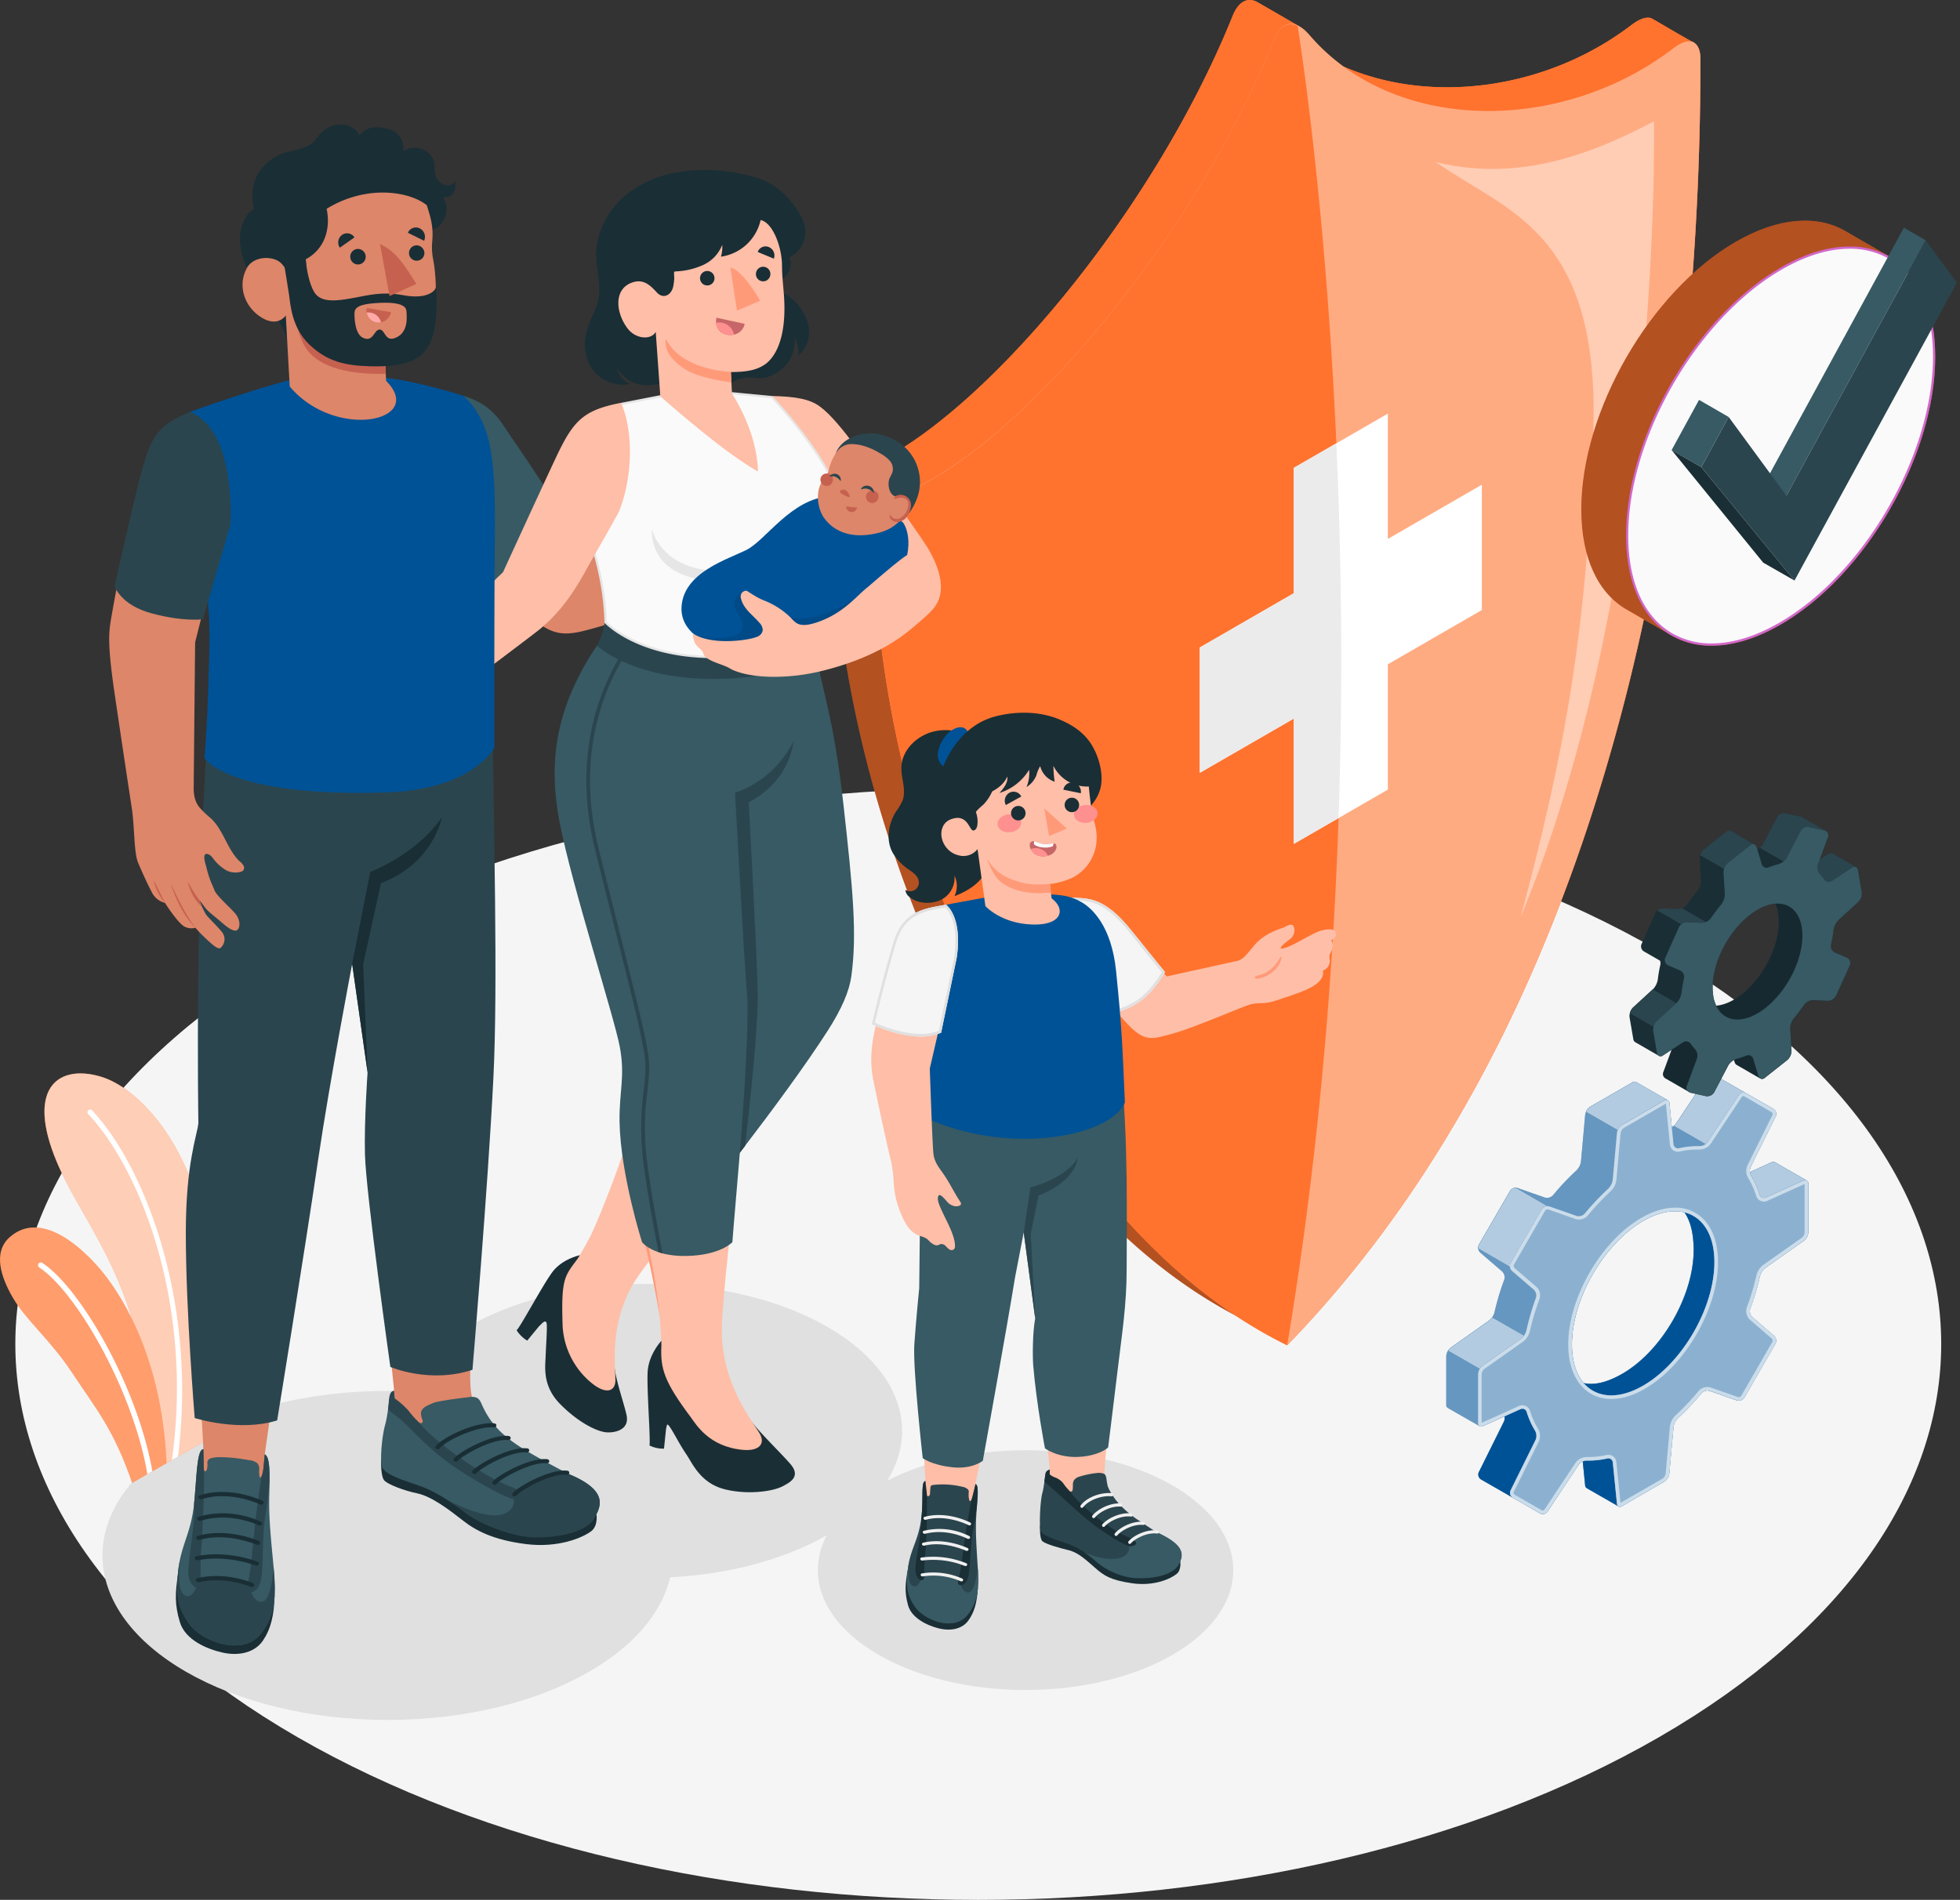 <svg xmlns="http://www.w3.org/2000/svg" width="361" height="350" fill="none"><rect width="100%" height="100%" fill="#333333" stroke="none"/><g clip-path="url(#a)"><path fill="#F5F5F5" d="M54.767 175.195c-69.257 39.988-69.257 104.823 0 144.816 69.256 39.992 181.567 39.988 250.827 0 69.261-39.989 69.257-104.828 0-144.816-69.256-39.989-181.563-39.989-250.827 0Z"></path><path fill="#E0E0E0" d="M71.379 316.855c28.995 0 52.499-13.57 52.499-30.309s-23.504-30.309-52.5-30.309c-28.994 0-52.5 13.57-52.5 30.309s23.506 30.309 52.5 30.309Z"></path><path fill="#E0E0E0" d="M119.257 290.682c25.901 0 46.898-12.123 46.898-27.076 0-14.954-20.997-27.076-46.898-27.076-25.9 0-46.898 12.122-46.898 27.076 0 14.953 20.997 27.076 46.898 27.076Z"></path><path fill="#E0E0E0" d="M188.888 311.339c21.128 0 38.255-9.887 38.255-22.084s-17.127-22.084-38.255-22.084c-21.128 0-38.255 9.887-38.255 22.084s17.127 22.084 38.255 22.084Z"></path><path fill="#FF732F" d="m38.748 264.881-11.244 6.491c.147-4.012.5-9.983-.054-13.999-3.397-24.588-12.97-32.681-17.523-44.644-4.795-12.597 1.053-16.65 8.647-14.384 6.774 2.021 16.572 12.044 19.67 30.383 2.041 12.2 1.68 25.453.505 36.153Z"></path><path fill="#fff" d="m38.748 264.881-11.244 6.491c.147-4.012.5-9.983-.054-13.999-3.397-24.588-12.97-32.681-17.523-44.644-4.795-12.597 1.053-16.65 8.647-14.384 6.774 2.021 16.572 12.044 19.67 30.383 2.041 12.2 1.68 25.453.505 36.153Z" opacity=".65"></path><path fill="#fff" d="m32.783 268.323-1.122.648c4.02-28.654-5.774-53.504-15.446-63.766a.496.496 0 0 1 .717-.68c9.668 10.27 19.462 35.288 15.851 63.798Z"></path><path fill="#FF732F" d="m30.666 269.549-6.328 3.652c-3.364-9.905-6.819-13.872-11.11-20.384-3.91-5.93-8.454-9.602-10.868-13.769-2.139-3.689-3.745-8.328-.565-11.131 5.057-4.466 11.655.259 16.195 5.365 3.918 4.405 11.807 16.166 12.676 36.267Z"></path><path fill="#fff" d="m30.666 269.549-6.328 3.652c-3.364-9.905-6.819-13.872-11.11-20.384-3.91-5.93-8.454-9.602-10.868-13.769-2.139-3.689-3.745-8.328-.565-11.131 5.057-4.466 11.655.259 16.195 5.365 3.918 4.405 11.807 16.166 12.676 36.267Z" opacity=".3"></path><path fill="#fff" d="m28.067 271.045-.922.537c-2.656-15.667-13.294-33.793-19.908-38.075a.504.504 0 0 1-.148-.697.499.499 0 0 1 .697-.152c6.843 4.443 17.461 22.482 20.28 38.387Z"></path><path fill="#FF732F" d="M313.191 11.332c.074-1.856-.377-3.004-1.205-3.455h.021l-.111-.078c-.885-.41-6.704-3.856-7.532-4.307l-.115-.077c-.881-.41-2.176 0-3.733 1.163-15.536 11.885-36.915 14.794-53.188 7.63a37.139 37.139 0 0 1-6.147-5.704 4.472 4.472 0 0 0-.283-.32h-.02a6.022 6.022 0 0 0-1.554-1.327L231.702.456l-.262-.152c-1.746-.82-3.344.02-4.393 2.61-14.77 36.65-46.201 73.79-67.163 83.08a11.823 11.823 0 0 0-4.127 3.078 8.787 8.787 0 0 0-2.327 6.003c0 47.127 25.817 122.429 74.723 147.582a84.627 84.627 0 0 0 8.971 5.119c67.293-69.404 76.063-180.6 76.067-236.444Z"></path><path fill="#FF732F" d="M311.893 7.787c-.885-.41-2.18 0-3.737 1.164-18.089 13.851-44.115 15.52-60.761 3.278 16.269 7.13 37.623 4.242 53.143-7.659 1.557-1.18 2.868-1.557 3.733-1.16l.115.074c.807.443 6.622 3.893 7.507 4.303ZM239.043 4.697c-1.746-.82-3.34 0-4.393 2.61-14.753 36.67-46.181 73.785-67.146 83.076a11.913 11.913 0 0 0-4.127 3.077 10.81 10.81 0 0 0-1.541 2.365l-7.598-4.39a10.17 10.17 0 0 1 1.521-2.364 11.81 11.81 0 0 1 4.126-3.077c20.962-9.29 52.394-46.431 67.146-83.08 1.054-2.59 2.648-3.434 4.394-2.61l.262.152c.242.13 1.746.995 3.377 1.934 1.631.938 3.34 1.95 3.979 2.307Z"></path><path fill="#000" d="M228.063 242.603c-48.848-25.19-74.633-100.446-74.633-147.528a8.146 8.146 0 0 1 .82-3.64l7.597 4.39a7.928 7.928 0 0 0-.786 3.643c-.009 44.607 23.071 114.449 67.002 143.135Z" opacity=".3"></path><path fill="#FF732F" d="M313.19 11.332c0 55.844-8.774 167.039-76.067 236.456-49.796-24.445-76.072-100.754-76.072-148.312a8.8 8.8 0 0 1 2.328-6.007 11.91 11.91 0 0 1 4.126-3.078c20.962-9.286 52.398-46.427 67.146-83.075 1.054-2.59 2.648-3.434 4.394-2.61l.262.15a6.002 6.002 0 0 1 1.573 1.292h.021c.094.094.188.205.283.32 15.65 18.22 46.426 18.203 66.974 2.458 1.557-1.18 2.868-1.557 3.737-1.164l.111.078h-.021c.828.488 1.279 1.635 1.205 3.492Z"></path><path fill="#fff" d="M313.19 11.332c0 55.844-8.774 167.039-76.067 236.456-49.796-24.445-76.072-100.754-76.072-148.312a8.8 8.8 0 0 1 2.328-6.007 11.91 11.91 0 0 1 4.126-3.078c20.962-9.286 52.398-46.427 67.146-83.075 1.054-2.59 2.648-3.434 4.394-2.61l.262.15a6.002 6.002 0 0 1 1.573 1.292h.021c.094.094.188.205.283.32 15.65 18.22 46.426 18.203 66.974 2.458 1.557-1.18 2.868-1.557 3.737-1.164l.111.078h-.021c.828.488 1.279 1.635 1.205 3.492Z" opacity=".4"></path><path fill="#FF732F" d="M238.998 4.779c-1.746-.82-3.34.02-4.393 2.61-14.753 36.649-46.185 73.79-67.147 83.075a11.918 11.918 0 0 0-4.126 3.078 8.8 8.8 0 0 0-2.328 6.008c0 47.57 26.277 123.854 76.072 148.299 21.236-126.928 1.922-243.07 1.922-243.07Z"></path><path fill="#fff" d="M264.438 29.835c16.801 4.282 31.677-3.082 40.193-7.463 0 0 1.676 83.534-24.535 146.529 7.991-29.805 12.438-53.397 13.392-90.304.939-36.272-16.318-39.714-29.05-48.762Z" opacity=".4"></path><path fill="#fff" d="M255.617 99.287V76.2l-17.318 10v23.088l-17.315 9.995v23.088l17.315-9.995v23.088l17.318-9.999v-23.088l17.314-9.995V89.292l-17.314 9.995Z"></path><path fill="#EBEBEB" d="m238.299 109.287-17.315 9.995v23.088l17.315-10.003v23.088l8.245-4.758c.864-25.33.504-48.721-.41-69.031l-7.835 4.508v23.113Z"></path><path fill="#FF732F" d="M348.098 47.311c5.151 2.975 8.335 9.356 8.335 18.441 0 18.155-12.744 40.231-28.469 49.308-7.86 4.54-14.978 4.971-20.129 1.996l-8.249-4.771c-5.152-2.975-8.34-9.355-8.34-18.44 0-18.155 12.749-40.231 28.469-49.312 7.864-4.537 14.978-4.967 20.13-1.992l8.253 4.77Z"></path><path fill="#000" d="M348.098 47.311c5.151 2.975 8.335 9.356 8.335 18.441 0 18.155-12.744 40.231-28.469 49.308-7.86 4.54-14.978 4.971-20.129 1.996l-8.249-4.771c-5.152-2.975-8.34-9.355-8.34-18.44 0-18.155 12.749-40.231 28.469-49.312 7.864-4.537 14.978-4.967 20.13-1.992l8.253 4.77Z" opacity=".3"></path><path fill="#FAFAFA" d="M315.251 118.736a14.445 14.445 0 0 1-7.315-1.865c-5.327-3.069-8.237-9.553-8.237-18.257 0-18.06 12.729-40.099 28.371-49.131 4.434-2.561 8.679-3.86 12.609-3.86a14.438 14.438 0 0 1 7.315 1.864c5.328 3.07 8.233 9.553 8.233 18.257 0 18.06-12.704 40.099-28.366 49.131-4.434 2.561-8.68 3.861-12.61 3.861Z"></path><path fill="#D268CC" d="M340.681 45.417v.41a14.225 14.225 0 0 1 7.213 1.84c5.245 3.029 8.13 9.446 8.13 18.077 0 17.994-12.679 39.955-28.276 48.955-4.406 2.54-8.606 3.831-12.507 3.831a14.22 14.22 0 0 1-7.213-1.84c-5.245-3.028-8.135-9.446-8.135-18.076 0-17.995 12.684-39.956 28.277-48.955 4.405-2.54 8.606-3.832 12.507-3.832v-.41m0 0c-3.828 0-8.143 1.23-12.704 3.89-15.724 9.077-28.469 31.144-28.473 49.307 0 9.081 3.188 15.458 8.339 18.441a14.649 14.649 0 0 0 7.418 1.893c3.827 0 8.143-1.25 12.704-3.889 15.724-9.077 28.469-31.145 28.469-49.307 0-9.077-3.184-15.458-8.336-18.441a14.658 14.658 0 0 0-7.417-1.894Z"></path><path fill="#375A64" d="m354.689 44.27-4.024-2.324L325.02 89l4.012 2.315 25.657-47.045ZM318.394 76.821l-5.459-3.151-5.048 9.241 5.458 3.155 5.049-9.245Z"></path><path fill="#2B454E" d="m330.518 106.946-17.17-20.88 5.048-9.245 10.635 14.495 25.658-47.046 5.733 7.811-29.904 54.865Z"></path><path fill="#1A2E35" d="m307.887 82.911 5.458 3.156 17.171 20.879-5.766-3.299-16.863-20.736Z"></path><path fill="#DD8669" d="M126.633 96.942c3.201-.82 4.59-2.56 6.492-3.806 2.413-1.578 4.958-2.218 8.88-3.75a45.902 45.902 0 0 1 2.02-.767c.333-.115.657-.252.972-.41.291-.151.541-.274.84.03.199.226.309.517.307.819a3.484 3.484 0 0 1-1.197 2.578c-.743.63-1.54 1.195-2.381 1.688-.622.41.193.709.595.795 1.987.41 6.638-2.557 8.491-3.213.84-.299 1.557-1.065 2.459-.438.273.238.57.448.885.627.359.123.732.2 1.11.23.57.07 1.098.335 1.496.75a1.453 1.453 0 0 1 .267 1.569c-.205.41-.632.647-.767 1.07a3.859 3.859 0 0 0-.086.614c-.147.918-1.045 1.467-1.705 2.11-.569.558-.889 1.279-1.422 1.857a14.855 14.855 0 0 1-1.782 1.741 29.438 29.438 0 0 1-4.984 3.053c-2.225 1.029-5.2 1.455-7.687 1.484-1.451 0-2.918-.238-6.389 1.209-3.471 1.446-16.519 6.913-22.109 8.507-6.766 1.926-8.749 2.594-14.487-2.762-3.803-3.553-16.24-19.211-16.24-19.211l4.192-19.064s3.774-.492 10.901 9.835a12657.82 12657.82 0 0 0 11.126 16.093s17.495-2.549 20.203-3.238Z"></path><path fill="#C66150" d="M141.356 95.283c-.41 3.16-3.955 5.41-5.856 5.942 0 0 3.082-.155 4.569-1.725 1.627-1.725 1.619-2.942 1.287-4.217Z"></path><path fill="#375A64" d="M85.407 72.944c5.627 1.701 6.942 5.016 9.175 8.196 2.832 4.05 9.668 14.56 9.668 14.56a19.158 19.158 0 0 1-4.873 7.82 12.176 12.176 0 0 1-8.364 3.475L79.801 93.471l5.606-20.527Z"></path><path fill="#1A2E35" d="M106.815 231.239s-3.278.664-5.102 3.139c-1.823 2.476-5.737 9.86-6.557 10.692a5.984 5.984 0 0 0 1.95 1.906l2.157-2.627c.54-.48 1.417-1.664 1.45-.164.033 1.5-.106 2.901-.221 5.807-.07 1.766-.598 5.262 2.553 8.54 2.951 3.061 6.438 5.086 8.561 5.328 1.262.131 4.098-.234 3.86-2.738-.127-1.332-1.897-6.315-2.201-8.737-.307-2.537-6.45-21.146-6.45-21.146Z"></path><path fill="#FFBEA7" d="M103.623 244.243a14.575 14.575 0 0 0 1.627 5.975 14.567 14.567 0 0 0 3.959 4.762c2.459 1.893 4.205 1.397 4.139-.877-.107-3.635-.82-10.29 3.09-17.261 1.34-2.381 5.163-7.172 9.893-13.073v.127c4.397-5.512 9.425-11.884 14.007-18.109l.168-.229.114-.156c4.75-6.438 8.959-12.794 11.417-18.036.119-.254.242-.508.353-.758a.312.312 0 0 1 .033-.069c1.209-2.75 1.836-5.09 1.639-6.828l-11.712.648-9.122-5.602c-1.32 4.737-3.541 9.835-5.713 14.245-2.049 4.2-8.922 12.548-12.815 23.67-3.036 8.622-5.516 14.269-6.102 15.343-.586 1.073-1.852 3.381-2.254 3.934-2.36 3.2-3.012 3.565-2.721 12.294Z"></path><path fill="#375A64" d="M150.254 119.925c1.024 7.04 3.245 11.667 5.102 28.342 1.741 15.638 2.52 23.793 1.45 31.555-.381 2.77-1.758 6.015-4.389 10.113-8.237 12.84-24.465 33.035-24.465 33.035s-3.688-.066-8.159-3.742c-4.328-3.553-4.508-8.807-4.508-8.807s.41-2.93 7.225-14.752c6.815-11.823 7.643-24.634 7.643-24.634l-4.557-50.213c10.585.98 15.224.89 24.658-.897Z"></path><path fill="#2B454E" d="M119.789 219.244c-4.323-3.553-4.508-8.807-4.508-8.807s.41-2.93 7.225-14.753c6.815-11.823 7.643-24.633 7.643-24.633l-3.479-38.439c8.282-1.316 19.842-1.197 19.842-1.197.23 5.499-.934 12.294-8.606 16.392 0 0 1.468 27.047 1.66 34.948.152 6.032-1.524 21.396-2.328 28.346-5.147 6.741-9.277 11.884-9.277 11.884s-3.697-.053-8.172-3.741Z"></path><path fill="#1A2E35" d="M121.844 246.976s-2.398 2.516-2.562 5.815c-.164 3.299.558 12.294.345 13.499a5.655 5.655 0 0 0 2.671.586l.377-3.635c.193-.746.091-1.34.935 0 .844 1.34 1.557 2.84 2.868 4.782 1.041 1.541 2.533 5.196 6.967 6.327 4.143 1.054 8.893.451 10.79-.586 1.135-.618 3.164-1.602 1.602-3.733-.819-1.135-5.479-5.672-7.052-7.688-1.639-2.094-16.941-15.367-16.941-15.367Z"></path><path fill="#FFBEA7" d="M132.97 246.459c-.52-8.606 6.147-48.205 3.279-66.597l-23.093.574c1.48 5.057 2.393 10.966 2.984 16.228.561 5.008-.631 16.56 2.172 28.904 2.176 9.585 3.171 16.134 3.253 17.457.082 1.324.291 4.143.254 4.877-.213 4.262.521 6.655 5.434 13.216.947 1.266 3.279 5.393 9.557 5.979 3.09.287 4.291-1.184 2.996-3.205-2.082-3.233-6.315-8.843-6.836-17.433Z"></path><path fill="#FF9A79" d="M116.137 196.664c.119 1.951.073 3.897.041 5.852a233.618 233.618 0 0 0-.025 5.86c.038 3.918.323 7.83.852 11.712.275 1.939.664 3.861 1.091 5.766l1.27 5.697a247.42 247.42 0 0 1 1.184 5.737c.377 1.909.754 3.823 1.013 5.737a113.608 113.608 0 0 0-1.75-11.577c-.705-3.844-1.73-7.606-2.221-11.474-.3-1.918-.488-3.853-.66-5.791-.172-1.938-.234-3.885-.324-5.835-.09-1.951-.107-3.898-.143-5.848-.037-1.951-.082-3.898-.328-5.836Z"></path><path fill="#375A64" d="M149.127 116.179s1.402 8.63-1.451 16.92c-2.479 7.197-7.257 11.25-12.294 12.934 0 0 1.734 32.341 2.193 36.841.459 4.5-.558 20.81-1.484 31.555-.926 10.745-1.201 14.413-1.201 14.413s-2.217 2.417-8.437 2.536c-6.221.119-8.196-2.536-8.196-2.536s-3.959-12.409-4.144-22.13c-.102-5.585 1.078-8.356.037-13.888-1.041-5.532-8.831-29.723-11.068-41.267-2.017-10.454-1.164-20.683 6.864-32.629 8.671 5.84 31.309 2.972 39.181-2.749Z"></path><path fill="#2B454E" d="M116.332 118.843c-4.352 6.22-10.602 19.031-6.094 37.386 1.279 5.221 2.553 10.245 3.787 15.13 2.868 11.409 5.167 20.42 5.479 23.858.172 1.902-.029 3.709-.263 5.799a49.938 49.938 0 0 0 .025 13.647c.795 5.872 1.938 12.048 2.766 16.228-.262-.07-.512-.148-.742-.226-.819-4.18-1.93-10.187-2.704-15.912a50.578 50.578 0 0 1-.025-13.811c.23-2.049.41-3.831.262-5.663-.307-3.385-2.581-12.372-5.462-23.769-1.23-4.872-2.508-9.913-3.787-15.134-4.528-18.49 1.713-31.444 6.127-37.8.192.107.41.193.631.267Z"></path><path fill="#2B454E" d="M149.774 115.384s-6.323 2.909-17.871 3.204c-13.036.341-20.56-3.831-20.56-3.831a10.978 10.978 0 0 1-1.398 4.172s6.557 6.38 22.359 6.147c13.933-.197 17.949-5.164 17.949-5.164a18.546 18.546 0 0 1-.479-4.528Z"></path><path fill="#FFBEA7" d="M170.688 100.651c-1.176-1.882-6.815-9.836-6.815-9.836s-3.922-5.405-6.274-8.54c-2.352-3.135-4.557-5.86-6.532-7.344-1.975-1.483-4.688-1.868-8.774-1.975l1.111 16.802 10.015 11.114 9.63 11.847 9.676-1.897c1.442-2.91-.037-6.983-2.037-10.171Z"></path><path fill="#FAFAFA" d="M131.113 121.047c-7.159-.062-12.114-1.804-15.007-3.258a17.858 17.858 0 0 1-4.561-3.119 50.538 50.538 0 0 0-3.184-16.056c0-.041-1.492-4.959-.746-12.786.34-3.582 1.43-8.11 6.86-11.425l7.647-1.492c.025 0 4.508-.459 10.979-.459h1.758l7.343.717c.664.71 7.492 8.049 10.946 15 1.451 2.921 3.172 8.83-1.639 15.572l-.029.036v.046c-1.274 7.06-1.881 12.412-1.959 13.146-.598.463-5.638 4.073-17.879 4.073l-.529.005Z"></path><path fill="#E6E6E6" d="M133.109 72.247v.41h1.737l7.25.697c.905.967 7.495 8.122 10.859 14.892 1.435 2.868 3.127 8.708-1.618 15.367l-.054.074v.09c-1.229 6.832-1.84 12.069-1.954 13.073-.82.611-5.877 3.979-17.683 3.979h-.521c-12.634-.102-18.547-5.458-19.367-6.262a50.718 50.718 0 0 0-3.184-16.015c0-.049-1.484-4.938-.742-12.704.336-3.524 1.406-7.987 6.729-11.249l7.606-1.483c.315-.033 4.717-.46 10.958-.46v-.409m0 0c-6.557 0-11.02.463-11.02.463l-7.696 1.5c-5.544 3.369-6.651 8.077-6.966 11.597-.758 7.971.758 12.876.758 12.876a50.713 50.713 0 0 1 3.139 16.061s5.807 6.38 19.765 6.495h.524c13.266 0 18.073-4.172 18.073-4.172s.586-5.569 1.967-13.216c4.852-6.807 3.139-12.802 1.639-15.786-3.688-7.376-11.036-15.105-11.036-15.105l-7.418-.713h-1.762.033Z"></path><path fill="#E6E6E6" d="M139.647 102.266s-3.688 4.126-11.036 2.504c-7.348-1.623-8.54-7.307-8.54-7.307s-.82 7.184 7.987 9.098c8.676 1.88 11.589-4.295 11.589-4.295Z"></path><path fill="#1A2E35" d="M126.215 70.112c-1.115-.12-1.996.746-3.066.754-.635 0-1.229-.152-1.885-.09-.655.061-1.205.172-1.811.2a6.343 6.343 0 0 1-5.877-3.34 4.395 4.395 0 0 0 2.459 3.107 6.943 6.943 0 0 1-7.741-4.197 8.881 8.881 0 0 1-.266-5.368c.569-2.43 2.11-4.385 2.319-6.897.213-2.586-.602-5.127-.533-7.712.115-4.099 2.283-7.975 5.418-10.594 3.135-2.619 7.159-4.049 11.224-4.475a32.656 32.656 0 0 1 13.036 1.283c2.869.918 4.947 2.672 6.705 5.02 1.016 1.352 1.979 2.844 2.135 4.508a5.261 5.261 0 0 1-2.992 5.126c.574 1.02.275 2.365-.471 3.279a5.292 5.292 0 0 1-1.852 1.328c-1.775.844 1.168 1.835 1.819 2.237 2.336 1.443 4.418 4.508 4.155 7.34a5.638 5.638 0 0 1-1.946 3.864 6.255 6.255 0 0 0-.684-3.278 6.938 6.938 0 0 1-5.561 7.376c-1.283.266-2.459-.176-3.689 0-1.528.193-2.778 1.295-4.237 1.79-2.688.87-4.225-1.007-6.659-1.261Z"></path><path fill="#FFBEA7" d="M116.191 52.142c2.213-.914 3.512.336 4.807 1.754.885.97 2.107.782 2.73-.377.348-.64.356-1.381.454-2.082.041-.275-.118-1.275.033-1.381a.52.52 0 0 1 .25-.057 13.456 13.456 0 0 0 5.057-1.189 6.79 6.79 0 0 0 3.496-3.688c.057.73-.02 1.463-.23 2.164a8.747 8.747 0 0 0 7.307-6.75c2.324.508 3.942 5.135 3.942 8.446 0 1.672.177 3.254.316 4.918.758 9.085-2.049 12.294-3.516 13.27-1.467.974-3.156 1.356-6.217 1.372l.201 3.992s4.622 6.753 4.782 14.343c-5.385-3.14-11.609-8.323-17.982-13.852l-.848-11.884c-.906 1.582-3.643 1.262-5.061-.48-2.225-2.766-2.791-7.167.479-8.52Z"></path><path fill="#1A2E35" d="m142.53 47.651-2.971-1.229a1.535 1.535 0 0 1 1.437-1.03c.21-.002.418.04.612.12a1.686 1.686 0 0 1 .922 2.14ZM130.436 47.47l-2.741 1.68a1.544 1.544 0 0 1-.234-1.196 1.532 1.532 0 0 1 .709-.992 1.685 1.685 0 0 1 2.266.509ZM128.936 51.171a1.332 1.332 0 1 0 2.66.144 1.332 1.332 0 0 0-2.66-.144ZM139.233 50.405a1.33 1.33 0 0 0 2.619.407 1.332 1.332 0 1 0-2.619-.407Z"></path><path fill="#C76668" d="m131.95 58.527 5.205 1.131c-.263 1.463-1.783 2.39-3.422 1.971-1.435-.364-2.058-1.643-1.783-3.102Z"></path><path fill="#FF9090" d="M135.193 61.637a2.794 2.794 0 0 0-3.037-2.217c-.086 0-.168.037-.254.054a2.353 2.353 0 0 0 1.82 2.139c.481.129.986.137 1.471.024Z"></path><path fill="#FF9A79" d="m134.512 49.31 1.229 7.918 4.262-1.824c-1.934-3.458-4.295-6.028-5.491-6.094ZM134.617 68.525c-2.979-.188-9.479-1.188-11.966-6.069 0 0-.922 2.893 3.803 5.737 2.582 1.558 8.265 2.254 8.265 2.254l-.102-1.922Z"></path><path fill="#FFBEA7" d="M114.394 74.21c2.508 5.795 1.93 14.601-.488 20.236-2.458 4.487-3.491 6.147-6.274 11.134-1.565 2.803-4.303 7.328-8.728 10.745-3.574 2.758-15.909 12.049-16.073 11.979-.746.602-1.455 1.18-1.799 1.467-2.332 1.918-3.647 4.065-8.253 6.471-2.156 1.127-4.918 2.389-7.377 1.45-.573-.217-1.11-.565-1.725-.618a6.76 6.76 0 0 0-1.045.057 4.095 4.095 0 0 1-1.262-.115 1.24 1.24 0 0 1-.615-.295c-.25-.254-.295-.655-.533-.922a1.314 1.314 0 0 0-1.09-.319c-.387.061-.78.081-1.172.061a.903.903 0 0 1-.82-.721 1.1 1.1 0 0 1 .337-.746c1.745-2.049 4.782-2.459 7.097-3.578.75-.364 2.816-1.209 2.894-2.258.053-.705-1.746.037-3.373-.18-1.627-.217-2.332-2.307-1.057-2.209 1.274.099 2.823-.774 5.397-1.545 2.573-.77 4.008-.192 5.671-1.229.59-.365 18.544-17.671 18.544-17.671s6.192-13.523 9.52-20.638c3.327-7.114 4.987-9.159 12.224-10.556Z"></path><path fill="#005296" d="M166.298 96.237c1.041 1.287 2.357 6.245-2.126 11.884-4.484 5.639-10.471 10.507-19.835 11.921-9.364 1.414-19.129-1.745-18.814-8.167.316-6.422 8.422-8.786 11.991-10.585 3.569-1.8 8.229-9.426 15.302-9.86 7.073-.434 13.482 4.807 13.482 4.807Z"></path><path fill="#000" d="M166.2 104.859c-3.43 2.66-12.348 8.037-16.278 8.782-4.036.771-8.544-.106-11.474-3.003-.562-.558-1.201-1.23-1.984-1.14-.868.111-1.323 1.172-1.167 2.049.155.877.708 1.582 1.098 2.361.389.778.582 1.787.053 2.479a2.656 2.656 0 0 1-1.574.82 13.57 13.57 0 0 1-6.999-.271c3.422 2.906 10.024 4.098 16.445 3.111 9.364-1.414 15.356-6.295 19.835-11.921a15.852 15.852 0 0 0 2.045-3.267Z" opacity=".1"></path><path fill="#2B454E" d="M165.016 93.463a3.737 3.737 0 0 0 1.524 1.352c.611.25 1.008-.41 1.295-.86.337-.52.625-1.068.861-1.64a8.715 8.715 0 0 0-3.582-11.064 10.436 10.436 0 0 0-3.778-1.349c-2.869-.41-6.873 1-7.536 4.16a1.227 1.227 0 0 0 .487 1.23 4.61 4.61 0 0 0 2.459 1.229c.82.098 1.541.102 2.229.639 1.328 1.029 2.795 1.824 3.877 3.151l.066.082c.409.537.778 1.131 1.151 1.71.308.446.623.921.947 1.36Z"></path><path fill="#DD8669" d="M166.991 95.003c.07-.065.135-.135.209-.2-.251.293-.563.53-.914.692-1.397 1.23-2.315 2.262-5.254 2.844-3.991.8-7.446-.156-9.466-3.237a7.22 7.22 0 0 1-.902-4c.136-1.758.775-2.422 1.451-3.373.639-.88.479-1.315.881-2.32a8.355 8.355 0 0 1 1.455-2.573 3.193 3.193 0 0 1 2.369-1.024 8.567 8.567 0 0 1 1.774.209c1.198.296 2.341.778 3.389 1.43a6.6 6.6 0 0 1 1.963 1.5 2.324 2.324 0 0 1 .434 2.02 9.287 9.287 0 0 1-.508 1.074c-.41.967-.242 2.614.717 3.254.41.274.771 0 1.23-.041a1.498 1.498 0 0 1 1.34.668c1.131 1.536-.332 3.102-.332 3.102l.164-.025Z"></path><path fill="#C66150" d="M161.798 91.562a1.147 1.147 0 1 1-.848-1.14 1.019 1.019 0 0 1 .848 1.14ZM153.404 88.414a1.148 1.148 0 1 1-.848-1.14 1.02 1.02 0 0 1 .848 1.14ZM166.791 91.385c-.615-.34-1.586-.336-2.049.25-.054.066-.041.316.09.287a5.073 5.073 0 0 1 1.127-.242c.338-.006.669.103.938.308.627.5.447 1.323.164 1.967a2.72 2.72 0 0 1-1.409 1.557 1.271 1.271 0 0 1-1.611-.55c-.07-.118-.209-.053-.201.075.058.754.857 1.184 1.553 1.143a2.308 2.308 0 0 0 1.697-1.094 3.695 3.695 0 0 0 .705-2.074 1.906 1.906 0 0 0-1.004-1.627Z"></path><path fill="#2B454E" d="M160.96 90.766c0 .155-.246-.275-.82-.57a1.712 1.712 0 0 0-1.426-.061c-.147.057-.151-.148.111-.365a1.303 1.303 0 0 1 2.11.717c.019.092.027.185.025.279ZM154.855 88.594c0 .14-.193-.27-.681-.598a1.539 1.539 0 0 0-1.266-.21c-.135.038-.119-.147.139-.31.157-.102.335-.165.521-.185a1.115 1.115 0 0 1 1.287 1.049c.008.084.008.17 0 .254Z"></path><path fill="#C66150" d="M155.613 90.23c-.48-.176-1.205.233-.783.57.422.335 1.639 1 1.668.7a1.694 1.694 0 0 0-.885-1.27ZM155.864 93.29l1.984.221a.997.997 0 0 1-1.096.82 1.002 1.002 0 0 1-.888-1.041Z"></path><path fill="#FFBEA7" d="M168.675 115.154c-2.16 1.848-7.049 6.008-17.704 8.548-5.659 1.349-12.601 1.41-16.33-.434-1.353-.959-4.697-1.401-5.115-2.918-.164-.606-.959-1.057-1.36-1.602-.553-.762-.537-2.049-.537-2.049 3.483 2.328 10.655 1.229 11.983.537a1.504 1.504 0 0 0 .872-1.176 2.045 2.045 0 0 0-.627-1.349c-1.204-1.397-2.893-2.528-3.368-4.389a1.222 1.222 0 0 1 .143-1.098c.238-.287.709-.512 1.021-.315 1.508.967 2.192 1.389 3.36 1.823a14.773 14.773 0 0 1 4.098 2.566c.746.614 1.23 1.495 2.209 1.745.979.25 2.139-.065 3.086-.373 5.044-1.659 7.442-5.044 9.552-6.614 1.484-1.311 5.91-5.106 7.102-5.786 1.357-.078 2.717.729 3.762 1.893.533.603 1.639 2.225 1.877 3.168.848 3.455.021 4.372-4.024 7.823Z"></path><path fill="#DD8669" d="m72.733 257.639-1.311-13.085h15.843s-1.353 9.97-.193 13.269c.77 2.193 3.848 5.377 4.75 6.414.901 1.036-9.483 2.667-13.45 2.102-3.967-.566-5.122-2.143-5.479-4.455a18.653 18.653 0 0 1-.16-4.245Z"></path><path fill="#1A2E35" d="M109.673 278.55c.246 0 .594 2.459-.75 3.512-1.549 1.201-6.09 3.152-12.065 2.394-5.975-.759-9.192-2.459-11.568-4.316-2.377-1.856-5.709-4.446-8.405-5.016-2.508-.524-5.225-1.586-6.025-2.303-.799-.717-.66-3.86-.66-3.86l39.473 9.589Z"></path><path fill="#375A64" d="M72.347 256.855s-.41.021-.57.746c-.193.869-.41 3.385-.82 4.807-.565 1.971-.97 6.024-.655 7.639.315 1.615 4.401 2.77 7.011 3.688 2.61.918 5.738 2.869 8.434 4.955 2.79 2.135 8.68 4.381 12.577 4.389 4.61 0 9.811-1.308 11.02-3.246 1.491-2.397 2.585-5.188-4.221-8.134-1.291-.558-5.815-3.049-7.356-3.951-4.172-2.438-7.098-4.672-8.991-8.942-.222-.5-.451-1.053-.972-1.311a2.389 2.389 0 0 0-1.327-.119c-1.14.135-5.688.664-6.73 1.106-.921.41-2.225.845-2.216 1.914.02.376.105.746.25 1.094.082.218.143.508-.07.636-.213.127-.459 0-.64-.169a17.078 17.078 0 0 1-1.823-2.049 6.355 6.355 0 0 0-1.074-1.016c-.4-.211-.79-.445-1.164-.701a1.93 1.93 0 0 1-.663-1.336Z"></path><path fill="#2B454E" d="M85.748 278.702a50.545 50.545 0 0 0-3.709-2.569s8.004 4.508 11.266 2.528c2.106-1.282 1.122-2.868 1.077-3.381-.045-.512 7.377-4.012 9.405-4.217a23.73 23.73 0 0 0 1.336.652c6.807 2.947 5.713 5.737 4.221 8.135-1.209 1.938-4.979 3.426-10.937 3.376-3.898-.053-9.868-2.389-12.66-4.524Z"></path><path fill="#2B454E" d="M93.844 273.797c4.237 1.586 2.418 2.291 1.23 2.459-1.19.168-8.328-3.737-12.663-6.93-4.508-3.323-7.377-6.934-9.045-8.155a28.6 28.6 0 0 1-1.897-1.533c.119-.852.143-1.639.213-2.069.14-.852.315-1.254.914-1.389 0 .504.135 1.459.135 1.459s.713.512 1.299 1.036c.432.401.842.823 1.23 1.267.551.73 1.161 1.416 1.823 2.049 3.647 4.307 12.511 10.22 16.761 11.806Z"></path><path fill="#1A2E35" d="M94.764 275.662a.414.414 0 0 1-.267-.09.356.356 0 0 1-.057-.537c1.23-1.332 6.926-4.459 10.048-4.098a.408.408 0 0 1 .373.41.411.411 0 0 1-.467.336c-2.918-.312-8.344 2.795-9.306 3.844a.419.419 0 0 1-.324.135ZM91.072 273.551a.41.41 0 0 1-.262-.091.358.358 0 0 1-.057-.54c1.23-1.328 6.921-4.451 10.048-4.099a.413.413 0 0 1 .369.41.41.41 0 0 1-.463.336c-2.922-.307-8.348 2.791-9.307 3.844a.44.44 0 0 1-.328.14ZM87.381 271.548a.454.454 0 0 1-.266-.086.361.361 0 0 1-.058-.541c1.23-1.328 6.926-4.459 10.049-4.098a.38.38 0 0 1 .348.258c.017.049.024.1.02.151a.41.41 0 0 1-.463.337c-2.921-.312-8.347 2.794-9.306 3.848a.41.41 0 0 1-.324.131ZM83.964 269.268a.404.404 0 0 1-.266-.09.354.354 0 0 1-.053-.537c1.209-1.327 6.934-4.458 10.048-4.098a.413.413 0 0 1 .369.41.41.41 0 0 1-.467.336c-2.914-.307-8.344 2.795-9.303 3.848a.448.448 0 0 1-.328.131ZM80.616 266.991a.415.415 0 0 1-.258-.086.36.36 0 0 1-.142-.405.357.357 0 0 1 .076-.132c1.664-1.885 7.643-4.508 10.766-4.152a.413.413 0 0 1 .369.41.411.411 0 0 1-.468.336c-2.81-.303-8.536 2.201-10.011 3.869a.443.443 0 0 1-.332.16Z"></path><path fill="#DD8669" d="M37.46 266.97s-.18-4.069-.737-12.823l13.88.75-1.836 13.032s.36 4.237-.713 6.557c-1.074 2.319-9.176 2.574-10.487-.164-1.312-2.737-.107-7.352-.107-7.352Z"></path><path fill="#1A2E35" d="M50.582 293.901c-.106 3.713-.692 6.176-2.163 8.352-1.472 2.176-4.39 2.869-7.397 2.197-3.008-.672-6.893-2.369-7.877-5.578-.983-3.209-.897-5.405-.356-8.851l17.793 3.88Z"></path><path fill="#375A64" d="M37.46 266.97c-1.23.078-1.205 5.04-1.713 10.036-.545 5.352-2.349 7.561-2.87 11.95-.577 5.011-.175 7.257 2.05 10.298 2.225 3.041 9.684 6.04 13.138 1.709 2.816-3.529 2.779-7.459 2.312-12.466-.488-5.18-.878-8.823-.787-12.753.09-3.754.25-7.377-.82-7.819-.061.553-.11 1.254-.176 1.794-.053.41-.094 2.459-.779 2.459a6.558 6.558 0 0 1-.073-1.418 1.513 1.513 0 0 0-.386-1.229 2.617 2.617 0 0 0-1.38-.52c-1.23-.205-2.46-.41-3.689-.488a21.45 21.45 0 0 0-1.844-.074 5.584 5.584 0 0 0-1.55.185.968.968 0 0 0-.643.504 1.345 1.345 0 0 0-.04.573c.013.347-.026.694-.115 1.029-.037.147-.152.328-.328.291a.304.304 0 0 1-.213-.303c-.025-.578-.107-3.435-.095-3.758Z"></path><path fill="#2B454E" d="M33.12 287.529c-.09.722-.628 5.512.954 6.381 1.709.938 2.459-2.824 2.459-2.824s3.877-1 9.667 1.131c-.262.775.721 3.344 2.266 2.808 1.545-.537 1.939-6.025 1.939-6.115.41 4.803.385 8.606-2.348 12.036-3.455 4.332-10.938 1.332-13.139-1.709-2.2-3.04-2.606-5.286-2.049-10.298.086-.488.16-.959.25-1.41Z"></path><path fill="#2B454E" d="M37.009 291.41c.049 1.816-2.094 1.193-2.291-1.368-.197-2.562 1.23-8.631 1.028-13.036.509-4.996.488-9.958 1.713-10.036 0 .061.058 2.602.058 2.602s0 .791.04 1.18c.12 3.688-.212 10.848-.454 14.229a49.777 49.777 0 0 0-.094 6.429ZM45.554 292.165c.441-2.098.746-4.223.914-6.36.29-3.348 1.077-10.372 1.77-14.024a7.89 7.89 0 0 0 .344-2.049c.062-.508.11-1.143.164-1.676v-.115c.779.32.91 2.324.885 4.836-.094 1.451-.295 3.246-.594 5.418-.881 4.311-.41 10.581-1.024 13.072-.615 2.492-2.791 2.676-2.46.898Z"></path><path fill="#1A2E35" d="M46.346 292.366a.645.645 0 0 1-.168-.041c-.045-.021-4.582-1.963-9.495-.865a.49.49 0 0 1-.57-.275.367.367 0 0 1 .158-.418.38.38 0 0 1 .15-.053c5.257-1.176 9.953.84 10.15.93a.364.364 0 0 1 .213.517.451.451 0 0 1-.438.205ZM47.214 288.431a.524.524 0 0 1-.155-.037c-.05 0-5.143-2.024-10.63-.958a.498.498 0 0 1-.558-.291.375.375 0 0 1 .324-.464c5.803-1.118 11.011.935 11.232 1.021a.373.373 0 0 1 .268.361.376.376 0 0 1-.034.155.457.457 0 0 1-.447.213ZM36.572 283.694a.466.466 0 0 1-.41-.258.358.358 0 0 1 .123-.425.364.364 0 0 1 .144-.063c5.446-1.557 10.978.82 11.216.93a.364.364 0 0 1 .224.213.363.363 0 0 1-.015.308.49.49 0 0 1-.606.16c-.054 0-5.43-2.336-10.495-.881a.44.44 0 0 1-.18.016ZM36.752 280.17a.475.475 0 0 1-.41-.255.354.354 0 0 1 .254-.491c5.984-1.812 11.217.795 11.438.905a.363.363 0 0 1 .208.225.364.364 0 0 1-.036.304.494.494 0 0 1-.619.127c-.049-.025-5.085-2.52-10.655-.82a.456.456 0 0 1-.18.005ZM36.962 276.206a.487.487 0 0 1-.41-.25.35.35 0 0 1 .104-.426.37.37 0 0 1 .142-.066c5.606-1.778 11.286.894 11.523 1.009a.37.37 0 0 1 .236.377.37.37 0 0 1-.047.151.486.486 0 0 1-.619.14c-.053-.029-5.54-2.607-10.745-.955a.5.5 0 0 1-.184.02Z"></path><path fill="#2B454E" d="M38.76 129.784c-3.005 30.998-2.222 77.141-2.222 77.141-.258 2.353-2.315 7.356-2.315 20.265 0 14.155 1.639 34.046 1.639 34.046s8.196 2.627 15.187.435c0 0 4.987-30.596 7.598-48.357 2.049-13.933 6.22-35.755 6.22-35.755L67.7 197.59s-.635 8.84-.483 15.036c.176 7.204 4.68 39.193 4.68 39.193s7.2 3.139 15.121.533c0 0 2.845-33.305 3.865-53.934.84-16.974.029-46.57-.2-68.511l-51.923-.123Z"></path><path fill="#1A2E35" d="m64.86 177.563 3.335-16.945s8.332-3.07 13.192-10.032c0 0-1.545 8.503-11.217 12.101l-3.278 14.962.82 19.945-2.853-20.031Z"></path><path fill="#005296" d="M53.593 69.965c-4.508 1.123-12.548 3.73-18.621 5.93 0 0-.246 13.565 2.237 26.363a86.462 86.462 0 0 1 1.34 17.593c-.237 8.802-.332 12.548-.88 19.805 0 0 4.376 7.246 33.402 6.328 16.08-.508 19.97-8.254 19.97-8.254s-.02-26.518.098-38.357c.16-15.544-.688-21.507-5.737-26.437 0 0-7.897-2.577-14.343-3.34-7.508-.885-17.466.37-17.466.37Z"></path><path fill="#DD8669" d="M44.011 158.561c-2.25-2.266-2.913-5.84-5.327-7.938a18.291 18.291 0 0 1-1.803-1.717c-.98-1.078-1.23-2.459-1.205-3.873 0-.504.262-26.686.262-26.686l5.119-20.404c1.696-9.098-1.767-18.74-6.025-21.338-6.327 1.598-6.798 5.093-8.196 9.544-.893 2.889-1.286 4.56-3.003 11.99-2.14 9.229-2.103 8.606-3.279 15.311-.504 2.84-.844 4.754.533 14.167 1.053 7.22 3.012 20.15 3.172 21.178.532 3.352.38 8.246 1.172 10.127.79 1.881 1.856 4.208 2.647 5.663a3.66 3.66 0 0 0 2.303 1.746s1.68 2.663 2.959 3.876a2.639 2.639 0 0 0 2.64.705 29.321 29.321 0 0 0 2.614 2.619c1.868 1.709 2.016 1.147 2.331.766a2.106 2.106 0 0 0 .103-2.389c-.627-.922-2.586-2.737-3.11-3.471-.489-.849-.9-1.741-1.23-2.664 0 0 .574.73 1.119 1.463.545.734 1.98 1.775 2.938 2.627 1.41 1.254 2.533 1.914 3.02 1.41.488-.504.46-1.717-.237-2.721-.697-1.004-3.623-3.447-4.029-4.553-.405-1.106-.82-1.549-1.532-4.385-.131-.533-.918-2.799.487-2.205.308.164.57.402.763.693a8.252 8.252 0 0 0 2.217 2.086 3.624 3.624 0 0 0 2.942.41.945.945 0 0 0 .41-.23.82.82 0 0 0 .053-.93 3.245 3.245 0 0 0-.664-.738l-.164-.139Z"></path><path fill="#C66150" d="M35.984 170.929a17.336 17.336 0 0 1-2.737-3.828 20.937 20.937 0 0 1-1.77-4.356c.647 1.43 1.29 2.848 2.049 4.209a36.282 36.282 0 0 0 2.458 3.975ZM30.392 166.348a8.176 8.176 0 0 1-1.291-1.963 10.721 10.721 0 0 1-.82-2.209c.41.676.73 1.385 1.086 2.073l1.025 2.099ZM36.705 165.789a20.893 20.893 0 0 1-2.12-3.471s.448 2.906 2.624 4.734l-.504-1.263Z"></path><path fill="#2B454E" d="M34.973 75.895c-6.082 2.46-7.135 4.918-8.635 10.053-1.5 5.135-5.22 22.027-5.22 22.027s1.016 3.491 6.92 5.053c5.906 1.561 9.344 1.053 9.344 1.053l5.053-17.441s1.193-17.421-7.462-20.745Z"></path><path fill="#1A2E35" d="M53.069 63.306c-.685-3.852-4.55-7.851-6.303-11.204-1.693-3.229-2.705-5.737-2.537-8.79.098-1.807 1.23-4.262 2.553-4.786-1.598-6.7 3.418-9.836 6.09-10.512a28.296 28.296 0 0 0 3.688-1.057c1.45-.619 1.77-1.791 2.934-2.795 2.008-1.73 5.41-1.795 6.721.79 1.332-1.745 3.155-1.712 5.266-1.196a3.59 3.59 0 0 1 2.782 4.045c2.803-1.594 5.406.373 5.676 2.049.197 1.23-.053 2.25.754 3.34.906 1.23 2.61 1.193 3.119.193.303 1.733-.365 3.057-2.246 2.975a3.938 3.938 0 0 1 .512 3.307c-.41 1.549-1.741 2.705-2.995 2.741a5.623 5.623 0 0 1-1.053 2.414 6.205 6.205 0 0 1-2.201 2.012c-2.84 1.381-5.987 1.844-9.048 2.5l-3.636.783c-.213.045-1.31.119-1.442.307l-8.635 12.884Z"></path><path fill="#DD8669" d="M47.719 58.192c3.377 2.41 4.918-.094 4.918-.094s.72 13.089.737 13.113c8.368 9.959 25.166 6.43 17.74-1.045l-.143-3.188a17.54 17.54 0 0 0 2.176-.258c3.025-.435 5.52-2.668 6.36-5.95.877-3.43 1.05-8.89.275-12.987a11.317 11.317 0 0 1-.184-3.176c.27-2.816-.25-4.45-.992-6.807-3.348-2.66-11.29-3.754-18.441.664.86 4.266-.775 7.663-3.869 9.315.152 1.151.316 4.065-1.578 4.024-1.368-.029-1.47-1.742-2.868-3.241-1.398-1.5-5.098-1.472-6.348.766-1.75 3.127-.602 6.84 2.217 8.864Z"></path><path fill="#C66150" d="M70.985 66.958c-4.803-.529-10.864-1.045-13.388-4.508-1.582-2.172-3.406-5.397-3.406-5.397s.275 3.786 1.881 6.643c2.025 3.598 7.283 5.36 15 5.163l-.087-1.901Z"></path><path fill="#1A2E35" d="M80.284 52.917c-.078.627-1.557 2.27-5.864 1.492-3.279-.598-5.262-.307-8.13.25-3.828.742-7.18 1.377-8.467-.934-1.287-2.312-1.512-5.967-1.512-5.967l-3.885 1.5s.561 3.368.82 5.106c.258 1.737.467 6.012 3.77 9.15 3.303 3.14 6.655 3.836 11.097 3.964 6.262.18 9.766-.972 11.278-4.684 1.512-3.713.893-9.877.893-9.877Z"></path><path fill="#DD8669" d="M70.037 55.79c2.59-.114 4.705.201 4.82 1.488.114 1.287.299 3.955-1.918 4.918-2.082.913-1.93-1.435-3-1.484-1.07-.05-1.164 2.492-3.143 1.488-1.463-.746-1.55-3.812-1.496-4.648.078-1.217 1.676-1.622 4.737-1.762Z"></path><path fill="#1A2E35" d="M67.356 47.275a1.42 1.42 0 0 1-2.808.324 1.422 1.422 0 0 1 1.324-1.738 1.443 1.443 0 0 1 1.484 1.414ZM65.289 43.73l-2.697 1.898a1.725 1.725 0 0 1 .41-2.357 1.611 1.611 0 0 1 2.287.46Z"></path><path fill="#C66150" d="m67.554 56.73 4.471.782a2.38 2.38 0 0 1-2.705 1.885 2.218 2.218 0 0 1-1.766-2.667Z"></path><path fill="#FFAAA8" d="M67.543 57.585a2.18 2.18 0 0 0 2.63 1.791 2.369 2.369 0 0 0-2.63-1.79Z"></path><path fill="#1A2E35" d="m78.112 44.353-2.983-1.467a1.595 1.595 0 0 1 2.172-.82 1.746 1.746 0 0 1 .811 2.287ZM78.166 46.689a1.417 1.417 0 1 1-1.406-1.492 1.455 1.455 0 0 1 1.406 1.492Z"></path><path fill="#C66150" d="m76.693 52.304-4.943 2.233-1.762-9.58c2.738 1.24 4.316 3.511 6.705 7.347Z"></path><path fill="#FFBEA7" d="M227.994 176.99c1.253-.348 2.048-1.791 3.466-3.32 1.263-1.294 2.959-2.11 4.656-2.692.713-.188 1.979-1.291 2.254-.02a2.053 2.053 0 0 1-.541 1.848c-.189.225-2.84 2.049-1.615 1.938 1.979-.41 4.832-2.516 6.991-3.278.865-.201 2.283-.599 2.848.287.255.643-.368 1.184-.872 1.483.59.861.18 1.832-.283 2.627-.044.363-.03.731.041 1.09a1.924 1.924 0 0 1-1.283 1.848c.529 2.623-4.098 3.93-5.983 4.643-.713.238-1.426.467-2.135.713-2.758.947-2.938.451-5.037.82-1.512.455-2.868 1.102-8.138 3.172-5.18 2.028-6.307 2.282-8.704 2.868-3.279.8-4.672-.713-8.811-5.569-6.68-7.843-10.188-11.978-10.188-11.978l3.447-7.282c6.032 0 6.909 2.114 9.425 5.093 3.844 4.541 5.967 6.967 7.376 8.606.005-.016 10.606-2.336 13.086-2.897Z"></path><path fill="#F5F5F5" d="M196.833 165.368c3.512.082 6.491-.283 11.597 6.098 5.107 6.381 6.147 7.598 6.147 7.598s-1.766 3.278-4.438 5.286c-2.672 2.008-6.171 2.615-6.171 2.615l-7.323-9.18.188-12.417Z"></path><path fill="#E0E0E0" d="M197.313 165.86h.152c3.184.049 5.934.09 10.585 5.905 3.914 4.885 5.426 6.737 5.93 7.344-.484.819-2.029 3.278-4.139 4.852-2.111 1.574-4.824 2.278-5.688 2.459l-7.033-8.799.189-11.761m-.479-.492-.197 12.417 7.323 9.18s3.496-.611 6.172-2.615c2.676-2.004 4.438-5.266 4.438-5.266s-1.033-1.229-6.147-7.597c-5.115-6.369-8.086-6.016-11.598-6.098l.009-.021Z"></path><path fill="#FF9A79" d="M232.873 179.952c.509-.205.987-.48 1.418-.819.861-.668 1.639-1.68 1.734-2.791 0-.127-.132-.082-.181 0-.319.41-.557.885-.889 1.295a6.558 6.558 0 0 1-1.115 1.094 5.494 5.494 0 0 1-1.266.717 5.351 5.351 0 0 1-.701.226 1.604 1.604 0 0 0-.68.233c-.09.074-.131.275 0 .32.533.16 1.168-.078 1.68-.275Z"></path><path fill="#FFBEA7" d="M167.731 289.825c.631-5.139 1.869-7.098 2.217-9.77.369-2.823.209-5.963.496-7.192 0 0-.898-16.392-1.099-23.047a48.773 48.773 0 0 1 1.185-12.11s-.094-13.159-.021-23.297c.021-2.762.062-5.065.152-7.053.074-3.479.242-6.721.512-9.425h33.268s2.02 25.866 1.914 37.591c0 5.552-.316 11.101-.947 16.617-1.012 8.627-1.75 14.868-1.946 18.487-.181 3.307.409 3.848 2.63 6.966 2.222 3.119 5.553 6.184 7.848 7.418 2.295 1.233 3.053 3.204.353 4.327-2.217.922-6.856 1.307-9.52-.492-2.664-1.799-4.381-4.13-7.18-5.384-1.094-.492-4.586-.525-5.139-2.75-.553-2.225.41-6.311.881-9.094v-.901c-.479-5.619-1.159-11.155-1.639-15.983a111.131 111.131 0 0 1-.631-11.933l-1.594-21.945-.82-.184c-1.061 6.696-2.459 15.457-3.098 19.309-.639 3.853-3.192 20.245-4.012 24.273-.582 2.869-1.426 6.741-1.881 9.155.447 1.856-.487 7.377-.131 13.04.123 1.881 1.029 6.557-.865 9.425-1.77 2.681-4.753 4.049-8.581 1.16-3.733-2.832-2.602-5.184-2.352-7.208Z"></path><path fill="#1A2E35" d="M180.109 292.563c-.168 2.696-.651 4.471-1.782 6.016-1.132 1.545-3.279 1.951-5.459 1.397-2.18-.553-4.983-1.913-5.627-4.274-.643-2.36-.524-3.955-.049-6.446l12.917 3.307Z"></path><path fill="#2B454E" d="M170.445 272.863c-.898.025-.291 3.385-.779 7.004-.528 3.881-1.897 5.438-2.368 8.606-.541 3.63-.3 5.274 1.229 7.544 1.529 2.27 6.934 4.66 9.565 1.607 2.143-2.496 2.209-5.352 1.983-9.016-.229-3.783-.43-6.442-.266-9.299.151-2.729.631-5.581-.152-5.917-.057.41-.631 3.409-1.024 3.119a.408.408 0 0 1-.131-.25 3.866 3.866 0 0 1-.086-1.189 1.217 1.217 0 0 0 0-.434.685.685 0 0 0-.173-.283 1.953 1.953 0 0 0-1.049-.467 15.248 15.248 0 0 0-5.364-.316.544.544 0 0 0-.348.144.517.517 0 0 0-.095.241c-.065.373-.061.754-.09 1.132a.858.858 0 0 1-.078.356.325.325 0 0 1-.291.189c-.331-.025-.299-.451-.336-.677-.045-.295-.118-.582-.147-.885a2.865 2.865 0 0 1 0-1.209Z"></path><path fill="#375A64" d="M167.491 287.452c-.082.521-.586 3.992.549 4.668 1.23.729 1.877-1.988 1.877-1.988s2.869-.623 7.041 1.086c-.209.558.446 2.459 1.59 2.103 1.143-.357 1.549-4.332 1.557-4.381.201 3.504.074 6.27-2.004 8.692-2.631 3.053-8.028.668-9.565-1.607-1.537-2.274-1.778-3.913-1.229-7.544.045-.365.11-.705.184-1.029Z"></path><path fill="#1A2E35" d="M170.244 290.378c0 1.324-1.561.82-1.639-1.057-.078-1.877 1.099-6.245 1.066-9.454.487-3.619-.119-6.967.778-7.004 0 .045.279 2.344.283 2.627 0 2.697 0 7.762-.262 10.212a36.159 36.159 0 0 0-.226 4.676ZM176.475 291.161c.371-1.515.644-3.052.819-4.602.291-2.426 1.033-7.516 1.64-10.151.135-.57.741-2.979.745-3 .607.213.341 1.926.267 3.754-.107 1.053-.295 2.352-.566 3.922-.746 3.11-.565 7.684-1.057 9.483-.492 1.799-2.135 1.881-1.848.594Z"></path><path fill="#F0F0F0" d="M177.034 291.329a.485.485 0 0 1-.123-.037 12.6 12.6 0 0 0-6.921-.885.361.361 0 0 1-.41-.218.274.274 0 0 1-.006-.114.26.26 0 0 1 .24-.217 13.21 13.21 0 0 1 7.405.95.281.281 0 0 1 .096.063.287.287 0 0 1 .062.098.279.279 0 0 1-.019.225.332.332 0 0 1-.324.135ZM177.772 288.501a.351.351 0 0 1-.11-.029 15.62 15.62 0 0 0-7.75-.987.367.367 0 0 1-.41-.23.263.263 0 0 1 .001-.115.254.254 0 0 1 .049-.105.266.266 0 0 1 .2-.104 16.22 16.22 0 0 1 8.196 1.045.268.268 0 0 1 .1.06.265.265 0 0 1 .088.209.281.281 0 0 1-.028.113.334.334 0 0 1-.336.143ZM170.11 284.755a.348.348 0 0 1-.283-.2.257.257 0 0 1-.013-.113.28.28 0 0 1 .035-.109.269.269 0 0 1 .183-.127c4.02-.983 8.007.902 8.175.984a.26.26 0 0 1 .098.062.28.28 0 0 1 .063.097.27.27 0 0 1-.017.226.349.349 0 0 1-.447.098c-.037 0-3.914-1.844-7.651-.926a.33.33 0 0 1-.143.008ZM170.255 282.555a.373.373 0 0 1-.167-.062.369.369 0 0 1-.116-.135.258.258 0 0 1 .014-.224.269.269 0 0 1 .183-.129 12.209 12.209 0 0 1 8.344.972.257.257 0 0 1 .159.176c.011.04.012.082.004.123a.268.268 0 0 1-.053.11.354.354 0 0 1-.214.119.357.357 0 0 1-.241-.045c-.032 0-3.655-1.971-7.786-.897a.418.418 0 0 1-.127-.008ZM170.388 279.986a.35.35 0 0 1-.279-.189.267.267 0 0 1 .012-.224.273.273 0 0 1 .181-.132c4.139-1.14 8.229.959 8.401 1.049a.259.259 0 0 1 .094.066.263.263 0 0 1 .029.323.349.349 0 0 1-.21.126.35.35 0 0 1-.241-.04c-.041-.02-3.991-2.049-7.835-.988a.39.39 0 0 1-.152.009Z"></path><path fill="#375A64" d="M168.405 247.669c.307-4.455.901-10.368.901-10.368s.197-18.532.299-25.13c.103-6.597.623-10.962.82-15.83h36.009c1.422 13.99 1.07 28.465 1.078 37.497 0 6.589-.869 11.884-1.639 18.375-.504 4.234-1.77 14.434-1.77 14.434-.795.77-2.926 1.672-5.619 1.758-3.79.118-6.02-1.59-6.02-1.59s-1.553-8.09-2.151-15.163c-.148-1.758-.131-6.217.352-8.77l-2.11-15.851-1.611 8.356c-1.516 9.364-5.921 33.718-5.921 33.718s-1.918 1.594-5.574 1.205c-3.881-.41-5.499-1.692-5.499-1.692s-1.849-16.495-1.545-20.949Z"></path><path fill="#2B454E" d="m188.555 227.031 1.229-8.282s6.766-1.746 8.684-5.426c0 0-.09 4.143-7.192 6.934l-1.426 7.057.819 15.552-2.114-15.835Z"></path><path fill="#1A2E35" d="M217.263 287.325c.168 0 .41 1.852-.533 2.618-1.061.89-4.168 2.324-8.225 1.73-4.057-.594-5.18-1.43-6.786-2.82-1.606-1.389-3.078-2.844-4.918-3.278-1.704-.41-4.294-1.135-4.831-1.676-.537-.541-.41-2.869-.41-2.869l25.703 6.295Z"></path><path fill="#2B454E" d="M193.282 270.88a.72.72 0 0 0-.697.545c-.135.647-.303 2.528-.59 3.586-.41 1.471-.582 5.626-.377 6.835.205 1.209 3.725 2.012 5.491 2.721 1.766.709 3.111 1.68 4.918 3.238a12.52 12.52 0 0 0 7.475 2.868c3.135.029 6.683-.926 7.519-2.368 1.029-1.783 1.205-3.508-3.409-5.738-.873-.409-3.258-2.069-4.303-2.749a19.682 19.682 0 0 1-3.033-2.607 10.264 10.264 0 0 1-1.54-2.049 6.378 6.378 0 0 1-.713-1.377 13.498 13.498 0 0 1-.25-1.483c-.062-.291-.164-.676-.439-.795a2.68 2.68 0 0 0-1.307-.144 16.682 16.682 0 0 0-3.135.644 1.918 1.918 0 0 0-1.062.656 1.636 1.636 0 0 0-.221.864 7.35 7.35 0 0 1-.041.902.549.549 0 0 1-.127.295c-.16.156-.41 0-.545-.103a11.842 11.842 0 0 1-1.229-1.524c-.218-.279-1.201-.467-1.476-.689-.274-.221-.688-.446-.909-.672-.263-.291.008-.504 0-.856Z"></path><path fill="#375A64" d="M202.033 287.784a22.565 22.565 0 0 0-2.131-1.692s4.918 2.049 7.16.566c1.442-.947.782-2.14.758-2.521-.025-.381 3.508-1.934 4.917-2.077.381.221.701.409.902.495 4.614 2.234 4.438 3.959 3.409 5.738-.819 1.442-3.413 2.532-7.466 2.458-2.668-.036-5.659-1.36-7.549-2.967Z"></path><path fill="#1A2E35" d="M207.46 283.026c2.869 1.205 1.64 1.726.82 1.828-.82.102-4.856-2.315-7.786-4.717-3.057-2.504-5.713-5.139-6.848-6.057-.41-.344-.881-.762-1.283-1.155.086-.636.156-1.23.222-1.521.114-.541.758-.688.758-.688v.901c.296.25.634.443 1 .57.516.185.979.496 1.344.906.367.541.778 1.05 1.229 1.524 2.467 3.25 7.672 7.204 10.544 8.409Z"></path><path fill="#F0F0F0" d="M208.079 284.424a.27.27 0 0 1-.18-.066.288.288 0 0 1-.101-.198.288.288 0 0 1 .068-.211c.82-.984 3.209-2.271 5.328-2a.27.27 0 0 1 .106.035.277.277 0 0 1 .135.173c.01.036.013.074.009.111a.306.306 0 0 1-.035.107.31.31 0 0 1-.073.084.28.28 0 0 1-.212.059c-1.983-.25-4.164 1.021-4.828 1.803a.275.275 0 0 1-.096.077.296.296 0 0 1-.121.026ZM205.573 282.961a.273.273 0 0 1-.181-.066.295.295 0 0 1-.109-.195.292.292 0 0 1 .064-.215c.82-1.004 3.156-2.344 5.287-2.127a.289.289 0 0 1 .053.561.276.276 0 0 1-.111.009c-1.991-.197-4.143 1.119-4.782 1.914a.314.314 0 0 1-.221.119ZM203.262 281.301a.298.298 0 0 1-.285-.267.284.284 0 0 1 .072-.212c.82-.988 3.209-2.275 5.328-2.004a.27.27 0 0 1 .106.035.285.285 0 0 1 .144.284.284.284 0 0 1-.32.25c-1.987-.245-4.168 1.021-4.827 1.804a.298.298 0 0 1-.218.11ZM201.445 279.675a.298.298 0 0 1-.257-.143.297.297 0 0 1-.029-.223.29.29 0 0 1 .052-.102c.791-1.02 3.119-2.405 5.246-2.229a.288.288 0 0 1 .194.102.289.289 0 0 1-.033.406.298.298 0 0 1-.21.066c-1.988-.16-4.098 1.197-4.742 2.004a.268.268 0 0 1-.221.119ZM199.285 277.789a.282.282 0 0 1-.176-.062.281.281 0 0 1-.058-.409c1.095-1.443 3.611-2.43 5.738-2.246a.285.285 0 0 1 .195.101c.05.059.074.134.067.21a.292.292 0 0 1-.101.196.292.292 0 0 1-.21.067c-1.918-.168-4.267.737-5.238 2.016a.285.285 0 0 1-.217.127Z"></path><path fill="#005296" d="M170.285 181.132c-.819-7.114-.409-7.819.504-10.372.914-2.553 2.324-3.688 3.402-4.077 0 0 9.716-1.832 10.687-1.885 2.796-.191 5.6-.206 8.397-.046 2.094.144 3.652.173 5.869 1.418 2.049 1.148 5.573 4.508 6.409 12.635 1.143 11.15 1.164 13.933 1.639 24.321-2.692 6.225-21.31 9.954-37.017 2.676 0 0 .139-7.237.315-10.917.148-3.34.439-8.073-.205-13.753Z"></path><path fill="#1A2E35" d="M170.15 135.444c-2.266 1.147-4.036 3.34-4.126 5.856-.074 2.074.938 4.213.221 6.147a11.204 11.204 0 0 1-1.205 2.049c-1.455 2.295-1.93 5.385-.549 7.721a9.596 9.596 0 0 0 2.459 2.668c.873.664 2.049 1.229 2.266 2.426a1.596 1.596 0 0 1-.697 1.618 1.597 1.597 0 0 1-1.762 0 1.812 1.812 0 0 0 .762 1.324c1.803 1.508 5.131 1.41 6.84-.201a4.526 4.526 0 0 0 1.442-3.733 4.403 4.403 0 0 1 0 3.782c2.217-.877 4.447-2.139 5.57-4.241 1.082-2.02.946-4.508.258-6.688-.689-2.18-1.877-4.172-2.869-6.233-.991-2.061-1.844-4.287-1.741-6.557.052-.854.201-1.699.442-2.52.176-.64.742-1.574.738-2.217 0-.902-1.857-1.914-2.713-2.049a9.42 9.42 0 0 0-3.824.246c-.523.148-1.03.35-1.512.602Z"></path><path fill="#005296" d="M173.925 135.878c-.869 1.197-1.541 2.938-1 4.229.754 1.807 2.721 1.705 3.913.41 1.267-1.357 2.287-3.602 1.525-5.471-.763-1.869-2.75-.934-3.783.061-.24.238-.46.496-.655.771Z"></path><path fill="#1A2E35" d="M182.856 162.712c-.689-.057-1.754-1.361-2.242-1.799a30.94 30.94 0 0 1-4.319-4.651 17.514 17.514 0 0 1-3.459-8.196 15.003 15.003 0 0 1 1.901-8.975c1.906-3.422 4.775-6.114 8.606-7.114 3.688-.959 7.946-.971 11.512.451 2.372.95 4.466 2.266 5.884 4.294 1.48 2.119 2.426 5.275 2.074 7.823-.254 1.857-1.361 3.529-2.774 4.783a18.552 18.552 0 0 1-4.861 2.922c-1.077.483-2.172.93-3.249 1.422a9.3 9.3 0 0 0-1.64.819 6.377 6.377 0 0 0-.848 1.041l-4.872 5.91c-.336.377-1.136 1.307-1.713 1.27Z"></path><path fill="#FFBEA7" d="M179.77 152.692a1.186 1.186 0 0 1-.135.148c-.763.639-.931-.82-1.865-1.639a2.154 2.154 0 0 0-1.865-.48c-1.315.242-2.049.893-2.376 1.918-.607 1.848.672 4.426 3.089 4.946a3.28 3.28 0 0 0 3.43-1.16l1.447 10.496s2.746 3.089 8.311 3.38c5.844.308 6.557-2.823 3.893-4.79l-.332-2.652a13.863 13.863 0 0 0 4.164-1.168 8.193 8.193 0 0 0 4.45-7.04c.119-2.123-.754-3.885-1.012-5.987-.164-1.32-.34-2.66-.443-3.988a21.416 21.416 0 0 0-.213-2.516c-.045-.237-.541-2.413-.77-2.389a15.62 15.62 0 0 1-8.749-1.668.62.62 0 0 0-.312-.098.642.642 0 0 0-.303.147 13.394 13.394 0 0 1-6.93 2.57 8.349 8.349 0 0 1-2 7.376c-.16.181-1.573 1.324-1.491 1.553.272.753.358 1.56.249 2.353a1.58 1.58 0 0 1-.237.688Z"></path><path fill="#1A2E35" d="M192.35 142.685a3.848 3.848 0 0 1-.758-1.553 6.711 6.711 0 0 0-.705 1.689 4.486 4.486 0 0 1-1.819 2.172c.419-1.006.585-2.1.483-3.185a9.834 9.834 0 0 1-5.471 4.275c.775-.861 1.594-1.881 1.459-3.029-.705 1.504-1.909 2.34-3.36 3.02a5.59 5.59 0 0 1-2.16.607 7.009 7.009 0 0 1-1.311-.045c-.209-.029-1.037-.349-1.185-.275 1.009-.496 1.685-1.491 2.144-2.516.459-1.024.754-2.127 1.262-3.131a9.06 9.06 0 0 1 3.139-3.422 14.506 14.506 0 0 1 4.327-1.963 15.527 15.527 0 0 1 3.914-.59c.933.023 1.86.147 2.766.369a7.741 7.741 0 0 1 2.381.885 6.677 6.677 0 0 1 1.512 1.373 9.7 9.7 0 0 1 2.398 5.93c0 .324-.054 1.373-.353 1.52a.773.773 0 0 1-.241.058 6.897 6.897 0 0 1-6.75-3.783 20.9 20.9 0 0 0 .23 2.914 3.948 3.948 0 0 1-1.902-1.32Z"></path><path fill="#FF9090" d="M183.729 151.893c.086.906 1.127 1.549 2.323 1.43 1.197-.119 2.095-.946 2.009-1.852-.087-.906-1.132-1.553-2.328-1.434-1.197.118-2.094.946-2.004 1.856ZM197.812 150.176c.098.906 1.143 1.541 2.34 1.414 1.196-.127 2.085-.967 1.991-1.873-.094-.906-1.143-1.541-2.34-1.414-1.196.127-2.086.967-1.991 1.873Z"></path><path fill="#1A2E35" d="m188.103 146.734-2.844 1.573a1.703 1.703 0 0 1 .664-2.266 1.582 1.582 0 0 1 1.238-.118 1.584 1.584 0 0 1 .942.811ZM186.23 149.987a1.339 1.339 0 0 0 2.386.636 1.34 1.34 0 0 0 .095-1.481 1.34 1.34 0 0 0-1.333-.655 1.337 1.337 0 0 0-1.148 1.5ZM196.102 148.471a1.339 1.339 0 0 0 1.759 1.083 1.335 1.335 0 1 0-1.759-1.083ZM199.068 146.136l-3.209-.656a1.572 1.572 0 0 1 1.873-1.303 1.721 1.721 0 0 1 1.336 1.959Z"></path><path fill="#FF9A79" d="m192.328 148.909.893 5.115 3.279-1.373-4.172-3.742Z"></path><path fill="#C76668" d="M189.816 155.197c.57-.603 1.127.11 2.426.278 1.299.168 2.049-.524 2.303.279.23.668-.533 2.135-2.684 1.996-1.844-.119-2.553-2.025-2.045-2.553Z"></path><path fill="#FAFAFA" d="M192.24 155.475c-.844-.111-1.376-.447-1.799-.508v.586a2.85 2.85 0 0 0 1.427.537 3.87 3.87 0 0 0 2.049-.189l.147-.545c-.418-.016-1.016.221-1.824.119Z"></path><path fill="#FF9090" d="M191.86 157.749a3.54 3.54 0 0 0 1.164-.102 2.512 2.512 0 0 0-2.57-1.381 2.315 2.315 0 0 0-.606.164 2.358 2.358 0 0 0 2.012 1.319Z"></path><path fill="#FF9A79" d="M193.367 162.843c-2.795.176-4.798.267-8.22-1.377a8.342 8.342 0 0 1-3.385-3.368s.979 3.028 2.368 4.204c3.648 3.086 9.446 2.082 9.446 2.082l-.209-1.541Z"></path><path fill="#FFBEA7" d="M173.805 167.27c-5.737.926-7.786 3.446-8.971 8.134-.93 3.688-2.38 8.922-3.401 13.032-.569 2.307-1.422 6.085-.656 10.147.623 3.278 3.221 15.265 3.357 15.31.11.696.221 1.364.27 1.692.344 2.205-.028 4.033 1.385 7.631.66 1.68 1.599 3.737 3.525 4.438.466.112.915.286 1.336.516.207.168.402.352.582.549.235.228.503.418.795.566.157.088.335.136.516.139.279 0 .52-.213.819-.242a1.067 1.067 0 0 1 .82.365c.195.228.413.434.652.615a.744.744 0 0 0 .856 0 .775.775 0 0 0 .201-.57c.057-1.979-1.734-4.95-2.492-6.704-.246-.57-1-2.049-.491-2.668.311-.373 1.397 1.029 1.594 1.23.298.337.688.58 1.123.7.388.127.81.101 1.18-.074.344-.237.172-.508 0-.774-.955-1.426-1.684-2.963-2.619-4.405-1.086-1.689-2.073-2.59-2.27-4.41-.197-1.819-.664-15.626-.664-15.626l3.758-16.285c.414-2.479 2.893-10.012-1.205-13.306Z"></path><path fill="#F5F5F5" d="M174.241 166.655c-4.287.767-7.979 1.23-9.709 7.02-2.213 7.43-3.946 15.007-3.946 15.007s7.667 3.803 12.753 1.566l2.885-13.885c1.098-7.593-1.983-9.708-1.983-9.708Z"></path><path fill="#E0E0E0" d="M174.101 167.172c.553.528 2.545 2.917 1.66 9.122l-2.844 13.605a8.86 8.86 0 0 1-3.115.566c-3.639.065-7.499-1.537-8.655-2.049.381-1.639 1.947-8.196 3.848-14.597 1.582-5.303 4.803-5.877 8.881-6.602l.225-.037m.14-.517c-4.287.767-7.979 1.23-9.709 7.02-2.213 7.43-3.946 15.007-3.946 15.007s4.733 2.349 9.225 2.267a9.146 9.146 0 0 0 3.528-.701l2.885-13.893c1.082-7.593-2-9.708-2-9.708l.017.008Z"></path><path fill="#005296" d="m332.762 217.482-5.857-3.36a.647.647 0 0 0-.598 0l-3.995 1.803a1.736 1.736 0 0 1 .118-.971l4.615-9.303a1.047 1.047 0 0 0-.41-1.352l-5.008-2.889h-.024l-5.824-3.344a1.05 1.05 0 0 0-1.377.323l-5.737 8.647a1.71 1.71 0 0 1-.758.578l-.438-4.385a.667.667 0 0 0-.083-.299.655.655 0 0 0-.213-.225l-5.864-3.365a.65.65 0 0 0-.631.057l-7.786 4.488a2.088 2.088 0 0 0-.926 1.45l-.779 8.655a2.868 2.868 0 0 1-.82 1.615 46.913 46.913 0 0 0-4.319 4.574 1.492 1.492 0 0 1-1.528.43l-4.988-1.742a1.233 1.233 0 0 0-1.401.521l-5.737 9.9a1.229 1.229 0 0 0 .25 1.476l4.003 3.45a1.5 1.5 0 0 1 .41 1.541 47.159 47.159 0 0 0-1.799 6.024 2.886 2.886 0 0 1-.996 1.508l-7.069 5a2.1 2.1 0 0 0-.819 1.528v8.979a.63.63 0 0 0 .274.578l5.873 3.36a.632.632 0 0 0 .602 0l3.991-1.799c.055.327.014.663-.118.967l-4.615 9.303a1.055 1.055 0 0 0 .41 1.356l7.032 4.037 3.816 2.201a1.048 1.048 0 0 0 1.376-.32l5.738-8.647c.192-.262.455-.463.758-.582l.438 4.385a.662.662 0 0 0 .299.529l5.844 3.352a.635.635 0 0 0 .64-.049l7.786-4.508a2.084 2.084 0 0 0 .926-1.451l.779-8.651a2.902 2.902 0 0 1 .819-1.614 46.672 46.672 0 0 0 4.319-4.574 1.493 1.493 0 0 1 1.529-.434l4.991 1.746a1.232 1.232 0 0 0 1.402-.521l5.713-9.901a1.233 1.233 0 0 0-.25-1.475l-4.004-3.45a1.492 1.492 0 0 1-.389-1.541 46.49 46.49 0 0 0 1.803-6.016 2.892 2.892 0 0 1 .995-1.504l7.106-5.004a2.087 2.087 0 0 0 .791-1.537v-8.97a.642.642 0 0 0-.286-.578Zm-43.255 30.207c0-8.377 5.881-18.565 13.114-22.753 2.839-1.639 5.462-2.11 7.61-1.586 1.106 1.545 1.704 3.893 1.704 6.967 0 8.376-5.88 18.564-13.138 22.752-2.836 1.639-5.245 2.168-7.139 1.717-1.352-1.602-2.151-3.987-2.151-7.097Z"></path><path fill="#fff" d="m332.762 217.482-5.857-3.36a.647.647 0 0 0-.598 0l-3.995 1.803a1.736 1.736 0 0 1 .118-.971l4.615-9.303a1.047 1.047 0 0 0-.41-1.352l-5.008-2.889h-.024l-5.824-3.344a1.05 1.05 0 0 0-1.377.323l-5.737 8.647a1.71 1.71 0 0 1-.758.578l-.438-4.385a.667.667 0 0 0-.083-.299.655.655 0 0 0-.213-.225l-5.864-3.365a.65.65 0 0 0-.631.057l-7.786 4.488a2.088 2.088 0 0 0-.926 1.45l-.779 8.655a2.868 2.868 0 0 1-.82 1.615 46.913 46.913 0 0 0-4.319 4.574 1.492 1.492 0 0 1-1.528.43l-4.988-1.742a1.233 1.233 0 0 0-1.401.521l-5.737 9.9a1.229 1.229 0 0 0 .25 1.476l4.003 3.45a1.5 1.5 0 0 1 .41 1.541 47.159 47.159 0 0 0-1.799 6.024 2.886 2.886 0 0 1-.996 1.508l-7.069 5a2.1 2.1 0 0 0-.819 1.528v8.979a.63.63 0 0 0 .274.578l5.873 3.36a.632.632 0 0 0 .602 0l3.991-1.799c.055.327.014.663-.118.967l-4.615 9.303a1.055 1.055 0 0 0 .41 1.356l7.032 4.037 3.816 2.201a1.048 1.048 0 0 0 1.376-.32l5.738-8.647c.192-.262.455-.463.758-.582l.438 4.385a.662.662 0 0 0 .299.529l5.844 3.352a.635.635 0 0 0 .64-.049l7.786-4.508a2.084 2.084 0 0 0 .926-1.451l.779-8.651a2.902 2.902 0 0 1 .819-1.614 46.672 46.672 0 0 0 4.319-4.574 1.493 1.493 0 0 1 1.529-.434l4.991 1.746a1.232 1.232 0 0 0 1.402-.521l5.713-9.901a1.233 1.233 0 0 0-.25-1.475l-4.004-3.45a1.492 1.492 0 0 1-.389-1.541 46.49 46.49 0 0 0 1.803-6.016 2.892 2.892 0 0 1 .995-1.504l7.106-5.004a2.087 2.087 0 0 0 .791-1.537v-8.97a.642.642 0 0 0-.286-.578Zm-43.255 30.207c0-8.377 5.881-18.565 13.114-22.753 2.839-1.639 5.462-2.11 7.61-1.586 1.106 1.545 1.704 3.893 1.704 6.967 0 8.376-5.88 18.564-13.138 22.752-2.836 1.639-5.245 2.168-7.139 1.717-1.352-1.602-2.151-3.987-2.151-7.097Z" opacity=".4"></path><path fill="#005296" d="M281.194 260.134a.83.83 0 0 0-.802-.615.817.817 0 0 0-.35.082l-2.918 1.311c.054.331.01.67-.127.976l-4.618 9.302a1.065 1.065 0 0 0 .41 1.361l7.028 4.032-1.185-.684a1.044 1.044 0 0 1-.409-1.353l4.614-9.298a1.915 1.915 0 0 0-.107-1.68 15.805 15.805 0 0 1-1.536-3.434Zm16.855 17.342a.792.792 0 0 1-.238-.495l-.754-7.553a.809.809 0 0 0-.344-.613.822.822 0 0 0-.693-.121c-1.23.277-2.489.405-3.749.381a1.79 1.79 0 0 0-.746.16l.442 4.389a.658.658 0 0 0 .295.529l5.787 3.323ZM315.776 232.521c0 8.376-5.877 18.564-13.114 22.752-4.586 2.648-8.606 2.266-10.974-.487 1.885.459 4.302-.078 7.151-1.718 7.257-4.188 13.113-14.375 13.113-22.752 0-3.069-.586-5.417-1.692-6.966 3.34.811 5.516 4.089 5.516 9.171ZM315.792 198.061a1.039 1.039 0 0 0-1.372.332l-5.738 8.643a1.47 1.47 0 0 1-.381.365l5.852 3.368c.151-.102.28-.233.381-.385l5.738-8.643a1.069 1.069 0 0 1 1.258-.381l-5.738-3.299Zm11.122 16.056a.662.662 0 0 0-.606 0l-3.996 1.808c.035.245.114.483.234.7a15.363 15.363 0 0 1 1.483 3.279c.024.055.045.111.062.168a.986.986 0 0 0 .205.36c.031.033.064.063.098.091a.91.91 0 0 0 .23.123c.132.043.273.05.409.02a.588.588 0 0 0 .193-.061l6.922-3.119a.653.653 0 0 1 .172-.061.416.416 0 0 1 .237 0 .396.396 0 0 1 .197.069l-5.84-3.377Zm-25.604-14.781a.635.635 0 0 0-.322-.051.636.636 0 0 0-.305.112l-7.786 4.488a2.046 2.046 0 0 0-.779.938l5.848 3.356c.16-.385.435-.713.787-.938l7.786-4.508a.699.699 0 0 1 .598-.078l-5.827-3.319Zm-26.477 43.373a2.54 2.54 0 0 1-.541.578l-7.098 5c-.19.149-.35.332-.471.541l5.835 3.348c.12-.211.285-.393.484-.533l7.102-5c.213-.161.398-.356.549-.577l-5.86-3.357Zm4.319-23.899a1.225 1.225 0 0 0-1 .577l-5.737 9.897a1.202 1.202 0 0 0-.127.726l5.844 3.364a1.149 1.149 0 0 1 .131-.729L284 222.74a1.229 1.229 0 0 1 .922-.574l-5.77-3.356Z"></path><path fill="#fff" d="M315.792 198.061a1.039 1.039 0 0 0-1.372.332l-5.738 8.643a1.47 1.47 0 0 1-.381.365l5.852 3.368c.151-.102.28-.233.381-.385l5.738-8.643a1.069 1.069 0 0 1 1.258-.381l-5.738-3.299Zm11.122 16.056a.662.662 0 0 0-.606 0l-3.996 1.808c.035.245.114.483.234.7a15.363 15.363 0 0 1 1.483 3.279c.024.055.045.111.062.168a.986.986 0 0 0 .205.36c.031.033.064.063.098.091a.91.91 0 0 0 .23.123c.132.043.273.05.409.02a.588.588 0 0 0 .193-.061l6.922-3.119a.653.653 0 0 1 .172-.061.416.416 0 0 1 .237 0 .396.396 0 0 1 .197.069l-5.84-3.377Zm-25.604-14.781a.635.635 0 0 0-.322-.051.636.636 0 0 0-.305.112l-7.786 4.488a2.046 2.046 0 0 0-.779.938l5.848 3.356c.16-.385.435-.713.787-.938l7.786-4.508a.699.699 0 0 1 .598-.078l-5.827-3.319Zm-26.477 43.373a2.54 2.54 0 0 1-.541.578l-7.098 5c-.19.149-.35.332-.471.541l5.835 3.348c.12-.211.285-.393.484-.533l7.102-5c.213-.161.398-.356.549-.577l-5.86-3.357Zm4.319-23.899a1.225 1.225 0 0 0-1 .577l-5.737 9.897a1.202 1.202 0 0 0-.127.726l5.844 3.364a1.149 1.149 0 0 1 .131-.729L284 222.74a1.229 1.229 0 0 1 .922-.574l-5.77-3.356Z" opacity=".7"></path><path fill="#005296" d="M333.047 227.03v-8.97a.578.578 0 0 0-.885-.57l-6.921 3.119a.822.822 0 0 1-1.152-.533 15.55 15.55 0 0 0-1.541-3.434 1.895 1.895 0 0 1-.106-1.676l4.614-9.303a1.046 1.046 0 0 0-.41-1.352l-5.008-2.889a1.04 1.04 0 0 0-1.377.32l-5.737 8.646a1.92 1.92 0 0 1-1.504.75 15.461 15.461 0 0 0-3.745.377.807.807 0 0 1-.359.018.821.821 0 0 1-.678-.747l-.758-7.557a.59.59 0 0 0-.08-.315.59.59 0 0 0-.859-.164l-7.786 4.507a2.106 2.106 0 0 0-.622.625c-.16.251-.265.532-.308.826l-.779 8.651a2.868 2.868 0 0 1-.82 1.615 47.493 47.493 0 0 0-4.319 4.573 1.481 1.481 0 0 1-1.528.434l-4.992-1.745a1.226 1.226 0 0 0-1.401.52l-5.738 9.905a1.234 1.234 0 0 0 .25 1.471l4.008 3.451a1.48 1.48 0 0 1 .386 1.541 47.045 47.045 0 0 0-1.767 6.011 2.89 2.89 0 0 1-.991 1.509l-7.106 4.999a2.093 2.093 0 0 0-.791 1.529v8.979a.57.57 0 0 0 .259.57.578.578 0 0 0 .626-.001l6.917-3.118a.814.814 0 0 1 .705-.009.814.814 0 0 1 .451.541 15.55 15.55 0 0 0 1.541 3.434 1.91 1.91 0 0 1 .106 1.677l-4.614 9.323a1.044 1.044 0 0 0 .41 1.352l5.008 2.868a1.043 1.043 0 0 0 1.376-.319l5.738-8.647a1.89 1.89 0 0 1 1.504-.746 15.667 15.667 0 0 0 3.745-.381.822.822 0 0 1 1.037.73l.758 7.556a.579.579 0 0 0 .636.599.581.581 0 0 0 .303-.119l7.786-4.508a2.088 2.088 0 0 0 .926-1.451l.779-8.651a2.902 2.902 0 0 1 .819-1.614 46.802 46.802 0 0 0 4.32-4.574 1.485 1.485 0 0 1 1.528-.434l4.992 1.746a1.233 1.233 0 0 0 1.401-.521l5.713-9.901a1.233 1.233 0 0 0-.25-1.475l-4.004-3.45a1.5 1.5 0 0 1-.389-1.541 47.039 47.039 0 0 0 1.803-6.029c.16-.594.508-1.122.992-1.504l7.105-5.003a2.078 2.078 0 0 0 .783-1.521Zm-30.407 28.236c-7.254 4.188-13.114.791-13.114-7.586 0-8.376 5.881-18.564 13.114-22.752 7.233-4.188 13.138-.791 13.138 7.586 0 8.376-5.881 18.572-13.138 22.76v-.008Z"></path><path fill="#fff" d="M333.047 227.03v-8.97a.578.578 0 0 0-.885-.57l-6.921 3.119a.822.822 0 0 1-1.152-.533 15.55 15.55 0 0 0-1.541-3.434 1.895 1.895 0 0 1-.106-1.676l4.614-9.303a1.046 1.046 0 0 0-.41-1.352l-5.008-2.889a1.04 1.04 0 0 0-1.377.32l-5.737 8.646a1.92 1.92 0 0 1-1.504.75 15.461 15.461 0 0 0-3.745.377.807.807 0 0 1-.359.018.821.821 0 0 1-.678-.747l-.758-7.557a.59.59 0 0 0-.08-.315.59.59 0 0 0-.859-.164l-7.786 4.507a2.106 2.106 0 0 0-.622.625c-.16.251-.265.532-.308.826l-.779 8.651a2.868 2.868 0 0 1-.82 1.615 47.493 47.493 0 0 0-4.319 4.573 1.481 1.481 0 0 1-1.528.434l-4.992-1.745a1.226 1.226 0 0 0-1.401.52l-5.738 9.905a1.234 1.234 0 0 0 .25 1.471l4.008 3.451a1.48 1.48 0 0 1 .386 1.541 47.045 47.045 0 0 0-1.767 6.011 2.89 2.89 0 0 1-.991 1.509l-7.106 4.999a2.093 2.093 0 0 0-.791 1.529v8.979a.57.57 0 0 0 .259.57.578.578 0 0 0 .626-.001l6.917-3.118a.814.814 0 0 1 .705-.009.814.814 0 0 1 .451.541 15.55 15.55 0 0 0 1.541 3.434 1.91 1.91 0 0 1 .106 1.677l-4.614 9.323a1.044 1.044 0 0 0 .41 1.352l5.008 2.868a1.043 1.043 0 0 0 1.376-.319l5.738-8.647a1.89 1.89 0 0 1 1.504-.746 15.667 15.667 0 0 0 3.745-.381.822.822 0 0 1 1.037.73l.758 7.556a.579.579 0 0 0 .636.599.581.581 0 0 0 .303-.119l7.786-4.508a2.088 2.088 0 0 0 .926-1.451l.779-8.651a2.902 2.902 0 0 1 .819-1.614 46.802 46.802 0 0 0 4.32-4.574 1.485 1.485 0 0 1 1.528-.434l4.992 1.746a1.233 1.233 0 0 0 1.401-.521l5.713-9.901a1.233 1.233 0 0 0-.25-1.475l-4.004-3.45a1.5 1.5 0 0 1-.389-1.541 47.039 47.039 0 0 0 1.803-6.029c.16-.594.508-1.122.992-1.504l7.105-5.003a2.078 2.078 0 0 0 .783-1.521Zm-30.407 28.236c-7.254 4.188-13.114.791-13.114-7.586 0-8.376 5.881-18.564 13.114-22.752 7.233-4.188 13.138-.791 13.138 7.586 0 8.376-5.881 18.572-13.138 22.76v-.008Z" opacity=".55"></path><path fill="#fff" d="M321.128 201.946a.333.333 0 0 1 .18.045l5.004 2.91a.407.407 0 0 1 .152.491l-4.615 9.303a2.547 2.547 0 0 0 .131 2.311 14.838 14.838 0 0 1 1.48 3.279 1.48 1.48 0 0 0 2.053.938l6.872-3.102v8.909a1.453 1.453 0 0 1-.512.992l-7.102 4.999a3.548 3.548 0 0 0-1.262 1.902 45.73 45.73 0 0 1-1.775 5.942 2.155 2.155 0 0 0 .578 2.27l4.004 3.451a.558.558 0 0 1 .111.643l-5.717 9.909a.566.566 0 0 1-.471.25.504.504 0 0 1-.14-.02l-4.991-1.742a1.858 1.858 0 0 0-.623-.102 2.148 2.148 0 0 0-1.639.737 46.272 46.272 0 0 1-4.258 4.508 3.547 3.547 0 0 0-1.02 2.049l-.779 8.655a1.462 1.462 0 0 1-.598.939l-7.725 4.45-.754-7.504a1.474 1.474 0 0 0-1.48-1.348c-.12 0-.239.013-.356.041a15.021 15.021 0 0 1-3.246.369h-.41a2.574 2.574 0 0 0-2.02 1.041l-5.737 8.647a.4.4 0 0 1-.142.116.407.407 0 0 1-.178.044.344.344 0 0 1-.18-.045l-5.008-2.869a.412.412 0 0 1-.147-.492l4.622-9.311a2.559 2.559 0 0 0-.135-2.311 14.995 14.995 0 0 1-1.475-3.278 1.478 1.478 0 0 0-1.418-1.078 1.578 1.578 0 0 0-.635.139l-6.873 3.102v-8.954a1.453 1.453 0 0 1 .512-.991l7.102-5a3.517 3.517 0 0 0 1.258-1.901 47.135 47.135 0 0 1 1.775-5.955 2.14 2.14 0 0 0-.574-2.27l-4.008-3.451a.564.564 0 0 1-.106-.643l5.716-9.901a.569.569 0 0 1 .204-.186.564.564 0 0 1 .268-.064.463.463 0 0 1 .139 0l4.991 1.762c.201.067.412.1.623.099a2.167 2.167 0 0 0 1.64-.734 46.262 46.262 0 0 1 4.257-4.508 3.552 3.552 0 0 0 1.021-2.049l.778-8.655a1.446 1.446 0 0 1 .599-.938l7.733-4.463.754 7.503a1.47 1.47 0 0 0 1.479 1.349c.12 0 .24-.014.357-.041a15.301 15.301 0 0 1 3.241-.369h.41a2.58 2.58 0 0 0 2.02-1.045l5.738-8.647a.384.384 0 0 1 .319-.16m-24.367 55.815c1.947 0 4.033-.635 6.197-1.885 7.425-4.286 13.466-14.753 13.466-23.322 0-3.024-.75-5.557-2.164-7.331a7.129 7.129 0 0 0-5.766-2.709c-1.947 0-4.032.635-6.196 1.885-7.426 4.287-13.466 14.753-13.466 23.322 0 6.098 3.11 10.04 7.929 10.04Zm24.355-56.442a1.06 1.06 0 0 0-.869.455l-5.737 8.647a1.92 1.92 0 0 1-1.471.75h-.394a15.735 15.735 0 0 0-3.385.385.954.954 0 0 1-.213.025.822.822 0 0 1-.819-.754l-.759-7.557c-.036-.377-.258-.594-.549-.594a.777.777 0 0 0-.409.114l-7.787 4.508a2.09 2.09 0 0 0-.93 1.451l-.779 8.651a2.864 2.864 0 0 1-.819 1.614 47.142 47.142 0 0 0-4.319 4.574 1.514 1.514 0 0 1-1.123.5 1.19 1.19 0 0 1-.41-.066l-4.992-1.745a1.164 1.164 0 0 0-.356-.058 1.232 1.232 0 0 0-1.045.578l-5.737 9.905a1.228 1.228 0 0 0 .25 1.471l4.008 3.451a1.487 1.487 0 0 1 .385 1.54 46.95 46.95 0 0 0-1.746 6.004 2.89 2.89 0 0 1-.992 1.508l-7.106 5a2.077 2.077 0 0 0-.791 1.528v8.979c0 .41.226.652.55.652a.819.819 0 0 0 .336-.082l6.917-3.119a.817.817 0 0 1 1.156.533 15.55 15.55 0 0 0 1.541 3.434 1.92 1.92 0 0 1 .106 1.676l-4.614 9.323a1.042 1.042 0 0 0 .409 1.352l5.008 2.869a1.054 1.054 0 0 0 1 .016c.151-.079.281-.194.377-.336l5.737-8.646a1.908 1.908 0 0 1 1.472-.75h.409a15.782 15.782 0 0 0 3.39-.386.946.946 0 0 1 .213-.024.816.816 0 0 1 .819.754l.758 7.557c.037.377.259.594.549.594a.801.801 0 0 0 .39-.115l7.786-4.508a2.088 2.088 0 0 0 .926-1.45l.779-8.651a2.904 2.904 0 0 1 .819-1.615 46.905 46.905 0 0 0 4.32-4.573 1.503 1.503 0 0 1 1.123-.496c.139-.001.277.019.409.061l4.992 1.746c.115.038.235.057.356.057a1.226 1.226 0 0 0 1.045-.577l5.713-9.901a1.234 1.234 0 0 0-.25-1.476l-4.004-3.45a1.496 1.496 0 0 1-.389-1.541 47.073 47.073 0 0 0 1.803-6.028 2.87 2.87 0 0 1 .992-1.504l7.106-5.004a2.097 2.097 0 0 0 .762-1.512v-8.971c0-.409-.225-.651-.549-.651a.815.815 0 0 0-.336.082l-6.922 3.118a.823.823 0 0 1-1.151-.532 15.596 15.596 0 0 0-1.541-3.434 1.914 1.914 0 0 1-.249-.826 1.92 1.92 0 0 1 .142-.851l4.615-9.302a1.047 1.047 0 0 0-.41-1.352l-5.008-2.89a.986.986 0 0 0-.508-.135Zm-24.355 55.783c-4.311 0-7.27-3.439-7.27-9.381 0-8.376 5.881-18.564 13.114-22.752 2.111-1.229 4.098-1.795 5.869-1.795 4.311 0 7.269 3.438 7.269 9.38 0 8.377-5.88 18.564-13.138 22.753-2.106 1.229-4.098 1.795-5.864 1.795h.02Z" opacity=".55"></path><path fill="#1A2E35" d="M337.702 171.333a3.37 3.37 0 0 1 .898-1.823l3.688-3.381a2.217 2.217 0 0 0 .614-1.812l-.688-4.008a.776.776 0 0 0-.352-.557l-4.357-2.516a.699.699 0 0 0-.758.07l-1.582 1.04 1.529-4.126a.916.916 0 0 0 .014-.65.915.915 0 0 0-.424-.494l-4.344-2.516a1.095 1.095 0 0 0-.287-.119l-2.77-.618a1.499 1.499 0 0 0-1.569.729l-2.603 4.959a2.6 2.6 0 0 1-1.036.959l-.119-.41a.824.824 0 0 0-.349-.48l-4.38-2.512a.716.716 0 0 0-.82.115l-4.151 3.278a2.32 2.32 0 0 0-.787 1.758l.246 3.951a3.14 3.14 0 0 1-.644 1.91 31.816 31.816 0 0 0-1.926 2.549 2.151 2.151 0 0 1-1.688.856l-2.668-.131a1.703 1.703 0 0 0-1.533.938l-2.508 5.623a1.061 1.061 0 0 0-.042.758c.079.25.247.461.473.594l2.958 1.705c.099.243.123.51.07.766a25.352 25.352 0 0 0-.463 2.68 3.372 3.372 0 0 1-.897 1.824l-3.689 3.381a2.217 2.217 0 0 0-.618 1.807l.692 4.012a.76.76 0 0 0 .328.541l4.385 2.529a.705.705 0 0 0 .75-.074l1.582-1.041-1.525 4.127a.922.922 0 0 0 .365 1.127l4.381 2.524a.928.928 0 0 0 .307.135l2.766.619a1.493 1.493 0 0 0 1.57-.725l2.602-4.959c.249-.41.608-.743 1.037-.959l.119.41c.053.2.18.373.356.483l4.336 2.5.049.029a.714.714 0 0 0 .795-.123l4.147-3.278a2.333 2.333 0 0 0 .787-1.763l-.246-3.946a3.14 3.14 0 0 1 .644-1.91 35.651 35.651 0 0 0 1.93-2.549 2.15 2.15 0 0 1 .744-.625c.293-.148.616-.227.944-.231l2.664.131a1.71 1.71 0 0 0 1.533-.943l2.512-5.618a1.08 1.08 0 0 0 .027-.836 1.074 1.074 0 0 0-.585-.598l-2.155-.922a1.327 1.327 0 0 1-.738-1.484c.203-.884.356-1.779.459-2.68Zm-22.129 12.2c-.82-4.725 2.172-11.417 6.671-14.954 1.64-1.303 3.279-1.991 4.729-2.106.246.555.419 1.139.517 1.737.819 4.721-2.172 11.418-6.668 14.954-1.639 1.295-3.278 1.984-4.712 2.107a6.86 6.86 0 0 1-.562-1.738h.025Z"></path><path fill="#000" d="M311.452 192.344a1.067 1.067 0 0 0-.285-.306 1.077 1.077 0 0 0-.801-.18 1.058 1.058 0 0 0-.389.154l-2.098 1.377-1.529 4.135a.928.928 0 0 0-.019.628.93.93 0 0 0 .388.495l4.324 2.487a.917.917 0 0 1-.324-1.098l1.877-5.069a1.843 1.843 0 0 0-.41-1.746 6.918 6.918 0 0 1-.734-.877Zm12.77 6.323a.792.792 0 0 1-.353-.479l-.942-3.123a.945.945 0 0 0-1.312-.598 12.15 12.15 0 0 1-1.704.565c-.19.049-.372.123-.541.222l.119.409c.055.2.184.371.36.48l4.373 2.524ZM325.175 185.68c-3.881 3.049-7.614 2.758-9.077-.41 1.438-.11 3.057-.819 4.708-2.098 4.508-3.541 7.487-10.245 6.672-14.958a6.887 6.887 0 0 0-.521-1.729c2.459-.213 4.377 1.266 4.889 4.25.816 4.721-2.176 11.409-6.671 14.945Z" opacity=".1"></path><path fill="#2B454E" d="M309.809 167.308a1.79 1.79 0 0 1-.762.164l-2.672-.131a1.68 1.68 0 0 0-1.103.41l4.369 2.52a1.702 1.702 0 0 1 1.102-.41l2.672.128c.262.009.522-.04.762-.144l-4.368-2.537Zm9.016-14.236a.7.7 0 0 0-.82.111l-4.155 3.278c-.328.29-.566.669-.685 1.09l4.369 2.516c.116-.421.354-.799.684-1.086l4.147-3.258a.696.696 0 0 1 .82-.11l-4.36-2.541Zm-14.426 29.198-3.63 3.344c-.285.287-.481.65-.566 1.045l4.36 2.508c.09-.393.289-.752.574-1.037l3.631-3.331-4.369-2.529Zm27.539-31.706a.8.8 0 0 0-.291-.115l-2.766-.623a1.504 1.504 0 0 0-1.565.726l-2.607 4.962a2.286 2.286 0 0 1-.59.668l4.369 2.516c.239-.181.44-.408.59-.668l2.602-4.958a1.51 1.51 0 0 1 1.57-.73l2.766.627c.098.023.193.057.283.103l-4.361-2.508Zm5.578 6.671a.726.726 0 0 0-.763.07l-1.577 1.045-.369.939a1.84 1.84 0 0 0 .434 1.758c.259.272.498.564.713.873.056.076.12.147.189.213.049.045.11.086.16.123.113.069.238.118.368.143a.94.94 0 0 0 .488-.025.758.758 0 0 0 .266-.118l3.689-2.418c.085-.054.178-.097.274-.127a.491.491 0 0 1 .308 0 .583.583 0 0 1 .172.049l-4.352-2.525Z"></path><path fill="#375A64" d="m342.894 164.329-.688-4.008a.659.659 0 0 0-.762-.631.663.663 0 0 0-.333.156l-3.688 2.418a1.07 1.07 0 0 1-1.188-.029 1.063 1.063 0 0 1-.287-.303 7.605 7.605 0 0 0-.713-.877 1.81 1.81 0 0 1-.431-1.75l1.873-5.065a.92.92 0 0 0-.044-.793.937.937 0 0 0-.64-.469l-2.77-.619a1.502 1.502 0 0 0-1.57.729l-2.582 4.947c-.359.576-.92.999-1.573 1.184a12.88 12.88 0 0 0-1.705.561.94.94 0 0 1-.794.004.95.95 0 0 1-.517-.602l-.935-3.106a.695.695 0 0 0-1.172-.369l-4.147 3.278a2.336 2.336 0 0 0-.787 1.758l.246 3.951a3.14 3.14 0 0 1-.643 1.909 34.718 34.718 0 0 0-1.931 2.549 2.133 2.133 0 0 1-1.688.857l-2.664-.131a1.703 1.703 0 0 0-1.532.938l-2.508 5.623a1.055 1.055 0 0 0-.021.821 1.074 1.074 0 0 0 .57.593l2.155.917a1.34 1.34 0 0 1 .738 1.488 24.314 24.314 0 0 0-.459 2.68 3.385 3.385 0 0 1-.901 1.824l-3.689 3.381a2.214 2.214 0 0 0-.614 1.807l.688 4.012a.655.655 0 0 0 .761.631.651.651 0 0 0 .333-.156l3.688-2.418a1.075 1.075 0 0 1 .807-.141 1.077 1.077 0 0 1 .669.473c.215.31.454.603.713.877a1.82 1.82 0 0 1 .41 1.75l-1.873 5.065a.923.923 0 0 0 .315 1.098c.111.08.238.135.373.16l2.766.619a1.493 1.493 0 0 0 1.57-.725l2.602-4.959c.359-.577.92-.999 1.574-1.184.58-.149 1.149-.337 1.705-.561a.938.938 0 0 1 1.125.217.948.948 0 0 1 .198.356l.935 3.107a.698.698 0 0 0 .474.54.695.695 0 0 0 .698-.172l4.147-3.278a2.344 2.344 0 0 0 .787-1.762l-.246-3.947a3.14 3.14 0 0 1 .643-1.909 35.286 35.286 0 0 0 1.93-2.549c.197-.263.452-.477.745-.625.292-.149.615-.228.944-.232l2.663.131a1.706 1.706 0 0 0 1.533-.942l2.516-5.573a1.072 1.072 0 0 0 .028-.837 1.06 1.06 0 0 0-.585-.598l-2.156-.922a1.332 1.332 0 0 1-.737-1.483c.202-.884.356-1.779.459-2.68a3.372 3.372 0 0 1 .897-1.824l3.688-3.381a2.217 2.217 0 0 0 .607-1.799Zm-17.72 21.367c-4.508 3.533-8.798 2.57-9.614-2.151-.815-4.721 2.172-11.417 6.672-14.954 4.499-3.537 8.798-2.574 9.614 2.151.815 4.725-2.172 11.405-6.672 14.942v.012Z"></path></g><defs><clipPath id="a"><path fill="#fff" d="M0 0h360.421v350H0z"></path></clipPath></defs></svg>